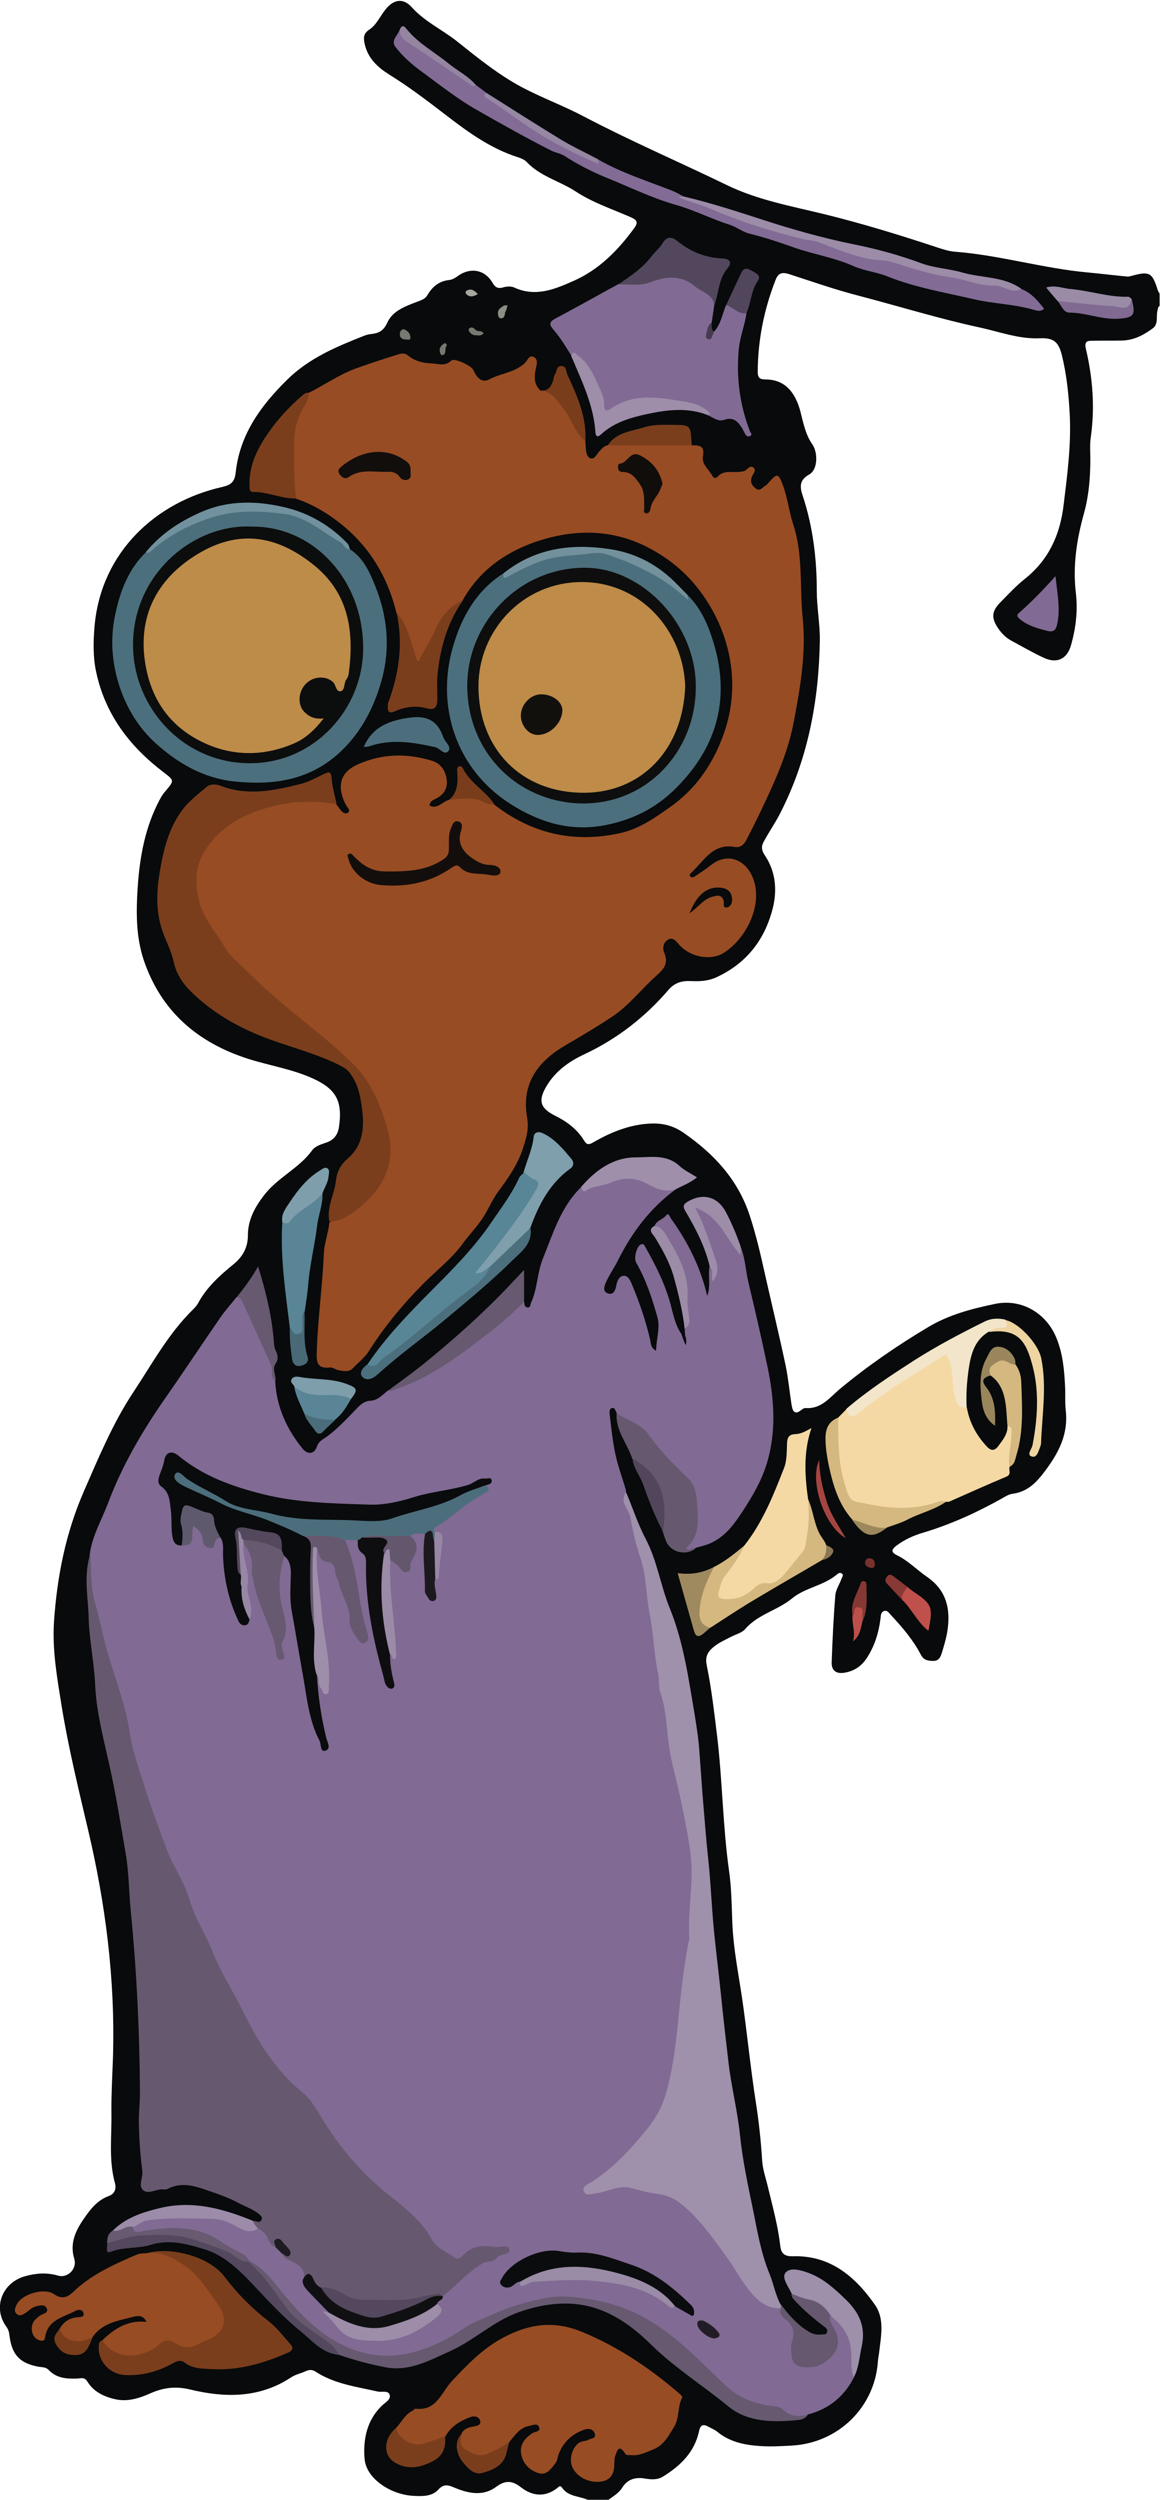 <?xml version="1.0" encoding="utf-8"?>
<!-- Generator: Adobe Illustrator 22.1.0, SVG Export Plug-In . SVG Version: 6.00 Build 0)  -->
<svg version="1.1" id="Layer_1" xmlns="http://www.w3.org/2000/svg" xmlns:xlink="http://www.w3.org/1999/xlink" x="0px" y="0px"
	 viewBox="0 0 569.5 1226.6" style="enable-background:new 0 0 569.5 1226.6;" xml:space="preserve">
<style type="text/css">
	.st0{fill:#080A0B;}
	.st1{fill:#816A94;}
	.st2{fill:#984C23;}
	.st3{fill:#66596F;}
	.st4{fill:#9F90AB;}
	.st5{fill:#7B3E1C;}
	.st6{fill:#816B94;}
	.st7{fill:#4C6F7D;}
	.st8{fill:#F4D9A5;}
	.st9{fill:#826B95;}
	.st10{fill:#665970;}
	.st11{fill:#598696;}
	.st12{fill:#598596;}
	.st13{fill:#F3E5C9;}
	.st14{fill:#D4B880;}
	.st15{fill:#52475C;}
	.st16{fill:#7F9FAC;}
	.st17{fill:#53485D;}
	.st18{fill:#9C8CA8;}
	.st19{fill:#D4B87F;}
	.st20{fill:#9E8EAA;}
	.st21{fill:#9E8FAA;}
	.st22{fill:#9F8FAB;}
	.st23{fill:#65586F;}
	.st24{fill:#4C6F7E;}
	.st25{fill:#4C6E7C;}
	.st26{fill:#9C8CA9;}
	.st27{fill:#9D8DA9;}
	.st28{fill:#73919D;}
	.st29{fill:#72919E;}
	.st30{fill:#EED4A1;}
	.st31{fill:#816A93;}
	.st32{fill:#7A3D1C;}
	.st33{fill:#9F8A5F;}
	.st34{fill:#675A71;}
	.st35{fill:#7E9EAB;}
	.st36{fill:#9A8BA6;}
	.st37{fill:#7E9EAC;}
	.st38{fill:#9A865C;}
	.st39{fill:#806A92;}
	.st40{fill:#51465B;}
	.st41{fill:#9687A3;}
	.st42{fill:#C0504B;}
	.st43{fill:#9585A1;}
	.st44{fill:#496976;}
	.st45{fill:#793D1B;}
	.st46{fill:#A54541;}
	.st47{fill:#863835;}
	.st48{fill:#883835;}
	.st49{fill:#4B6C7A;}
	.st50{fill:#BD4F4A;}
	.st51{fill:#9D875D;}
	.st52{fill:#8B8E83;}
	.st53{fill:#79312E;}
	.st54{fill:#463B4F;}
	.st55{fill:#777970;}
	.st56{fill:#897753;}
	.st57{fill:#A7A79F;}
	.st58{fill:#090B0C;}
	.st59{fill:#0B0C0E;}
	.st60{fill:#0E0E11;}
	.st61{fill:#101013;}
	.st62{fill:#5F596E;}
	.st63{fill:#9B8BA7;}
	.st64{fill:#63576D;}
	.st65{fill:#1B191E;}
	.st66{fill:#9887A4;}
	.st67{fill:#221C26;}
	.st68{fill:#9787A4;}
	.st69{fill:#1E1B22;}
	.st70{fill:#130E0C;}
	.st71{fill:#120E0C;}
	.st72{fill:#110D0B;}
	.st73{fill:#0D0E0D;}
	.st74{fill:#0C0D0D;}
	.st75{fill:#53485C;}
	.st76{fill:#BE8B49;}
	.st77{fill:#BE8C49;}
	.st78{fill:#12100D;}
</style>
<g id="_x31_PRzH7_1_">
	<g>
		<path class="st0" d="M288.5,1226.6c-4.3-1.9-9.6-1.5-12.6-6c-0.9-1.3-1.7-0.3-2.4,0.3c-6,4.6-12.1,3.9-17.7-0.4
			c-4.1-3.2-7.5-3.7-12-0.4c-6.6,5-13.8,3.4-20.8,0.5c-2.8-1.2-5.1-2-7.8,1c-3,3.3-7.4,3.3-11.7,3.1c-11.6-0.4-23.7-8.5-24.5-18.1
			c-0.8-9.4,1-18.9,8.4-26.1c1.6-1.6,4.6-3,3.9-5.4c-0.7-2.3-3.8-1.2-5.8-1.6c-10.5-2.4-21.3-3.7-30.6-9.8c-1.5-1-3.1-1-4.8-0.2
			c-2.4,1.1-5.1,1.6-7.3,3.1c-15.5,10.2-32.4,10-49.4,5.9c-7-1.7-12.9-1-19.2,1.7c-5.8,2.6-11.8,4.6-18.3,2.9
			c-5.4-1.3-10.1-3.8-13-8.5c-1.4-2.3-3.1-1.6-4.7-1.5c-5.3,0.2-10.3,0-14.3-4.2c-1.4-1.5-3.4-1.3-5.1-1.6
			c-9-1.7-12.9-5.8-14.1-14.9c-0.2-1.6-0.4-3.1-1.5-4.6c-6.9-9.3-2.3-21.7,9.1-24.9c5.3-1.5,10.7-1.9,16.2-0.3
			c4.7,1.4,9.4-3.3,8-8.1c-2.4-7.7,0.6-14,4.8-20c3.1-4.5,6.5-8.9,12-10.9c3.1-1.1,3.9-3.7,3.1-6.5c-3.1-11.3-1.5-22.8-1.7-34.3
			c-0.1-9.5,0.5-19,0.8-28.5c1-37.4-3.7-74.2-12.3-110.6c-4.7-20-9.6-40.1-12.9-60.3c-2.2-13.7-4.7-27.6-3.8-41.6
			c1.5-22.1,5.7-43.5,14.7-64.1c7.3-16.7,14.3-33.6,24.4-48.8c9.2-13.9,17.2-28.7,29.3-40.5c0.8-0.8,1.6-1.7,2.2-2.7
			c4.2-7.9,10.7-13.8,17.6-19.4c4.4-3.6,7-8.1,7-14.1c0-7.6,3.3-13.7,8-19.8c6.7-8.7,17.1-13.1,23.5-21.9c1.6-2.3,4.7-3,7.4-4
			c3.5-1.3,5.3-4,5.8-7.4c1.8-12.1-1.1-17.9-10.5-22.8c-10.6-5.4-22.4-7.1-33.6-10.6c-25.1-7.9-43.3-23.4-51.8-48.8
			c-3.8-11.5-3.7-23.6-2.9-35.6c1-15,3.7-29.7,10.9-43.1c0.8-1.5,1.7-2.9,2.8-4.1c4.4-5.2,4.3-5.1-1.3-9.4
			c-16.5-12.6-28.4-28.3-32.8-49c-1.6-7.4-1.4-14.8-0.8-22.3c3.2-36.9,30.6-61.2,62.5-68.4c4.3-1,6.3-2.3,6.8-7.1
			c2-18.6,12.2-32.7,25.2-45.5c10.8-10.7,24.3-16.3,38-21.7c1.1-0.4,2.2-0.7,3.4-0.8c3.7-0.4,6-1.6,7.8-5.5
			c2.6-5.9,8.9-8.1,14.6-10.3c2.1-0.8,4-1.3,5.2-3.4c2.4-4.1,5.8-6.8,10.6-7.3c1.9-0.2,3.3-1.3,4.9-2.4c6-3.9,12.7-2.5,16.3,3.6
			c1.4,2.4,2.6,3.2,5.4,2.4c1.7-0.5,3.9-0.6,5.4,0.1c10.7,4.9,20.4,0.6,29.6-3.5c12.2-5.5,21.4-14.9,29.3-25.7
			c2.1-2.9,1.2-4-1.7-5.3c-9.1-4-18.6-7.1-27-12.6c-7.9-5.2-17.5-7.4-24.2-14.6c-1.1-1.1-2.8-1.8-4.4-2.3
			c-13.4-4.3-24.5-12.4-35.4-20.8c-9-6.9-17.9-13.7-27.6-19.7c-5.6-3.5-10.6-8-12.1-15.2c-0.6-2.8-0.6-4.9,2.2-6.8
			c3.7-2.4,5.4-6.7,8.1-10c4-5,8.7-5.7,12.9-1c6.2,6.9,14.6,10.8,21.8,16.4c10.3,8.2,20.7,16.7,32.4,22.9
			c9.9,5.2,20.5,9.1,30.5,14.4c22.9,12,46.6,22.2,69.9,33.5c15,7.3,31.5,10.3,47.5,14.2c19.2,4.7,38,10.5,56.7,16.7
			c2.5,0.8,5.1,1.6,7.7,1.8c22.1,1.7,43.4,8.2,65.4,10.2c6.5,0.6,12.9,1.4,19.3,2c0.8,0.1,1.6-0.2,2.4-0.4c8.5-2.3,9.9-1.6,12.6,7.1
			c0.2,0.6,0.6,1.1,0.9,1.7c0,2,0,4,0,6c-0.8,0.5-0.8,1.3-1,2.1c-0.8,2.9,0.5,6.7-2.2,8.8c-4.4,3.3-9.3,5.9-15,6.1
			c-5,0.1-10,0-15,0.1c-2.4,0-3.8,0.4-3,3.9c3.4,14.4,4.5,28.9,2.4,43.6c-0.5,3.4-0.2,7-0.2,10.5c0,9-0.7,17.9-3.1,26.6
			c-3.6,12.9-5.6,25.8-4,39.3c1,8.4,0,17-2.3,25.2c-1.9,7-6.8,9.5-13.4,6.5c-5.6-2.6-10.9-5.7-16.3-8.6c-2.5-1.4-4.5-3.5-6.1-5.8
			c-3.5-5.1-3.3-8.4,0.9-12.7c3.9-4,7.8-8.2,12.2-11.7c11.8-9.4,17.3-21.8,19-36.4c1.8-14.6,3.7-29.1,3-43.8
			c-0.5-9.9-1.5-19.9-3.9-29.6c-1.7-6.7-4.2-8.5-11-8.2c-10,0.4-19.3-3.1-28.8-5.2c-20.1-4.3-39.7-10.4-59.6-15.6
			c-11.7-3-23.1-7-34.5-10.7c-3.2-1-5.3-0.7-6.6,2.8c-5.7,14.5-8.7,29.5-8.8,45.1c0,3.2,1.2,3.8,4.1,3.8c9.5,0.1,14.4,6.6,16.8,15.5
			c1.4,5.4,2.5,11.5,5.9,16.3c2.8,4,2.8,12.4-1.5,14.8c-4.9,2.8-4.7,6-3.2,10.5c5,15.1,6.9,30.8,6.9,46.6c0,8.2,1.6,16.2,1.5,24.4
			c-0.5,29.8-5.9,58.4-19.6,85c-2.4,4.7-5.5,9.1-8,13.8c-1.2,2.2-1.1,4.1,0.6,6.6c5.7,8.5,6.2,18.2,3.4,27.8
			c-4.2,14.7-13.1,25.5-27.1,32c-4.1,1.9-8.3,2.1-12.6,1.9c-4.3-0.2-7.9,0.7-11,4.3c-11.6,13.5-25.4,24.2-41.7,31.8
			c-7,3.3-13.5,7.9-17.8,14.8c-4.7,7.6-3.8,11.4,4.1,15.3c5.6,2.8,10.5,6.5,13.8,11.8c1.4,2.3,2.2,2.6,4.9,1
			c8.7-5,17.9-8.7,28.1-9.1c5.8-0.2,10.8,1,15.8,4.4c15.1,10.4,26.9,23.1,32.7,40.8c3.2,9.8,5.5,19.8,7.7,29.8
			c3.3,14.6,6.8,29.1,9.9,43.7c1.3,6.3,1.9,12.8,2.9,19.2c0.5,3.1,1.4,5.5,5,2.5c0.5-0.4,1.2-0.8,1.8-0.8c7.9,0.6,11.9-5.2,17.1-9.5
			c13.5-11.2,27.9-21.1,43-30.1c10.3-6.2,21.5-9.1,33-11.5c12.9-2.7,25.1,4.4,30.1,16.6c3.2,7.7,3.9,15.8,4.3,23.9
			c0.2,3.8-0.1,7.7,0.3,11.5c1.4,11.6-3.2,20.7-10,29.8c-4.4,5.9-8.7,10.4-16.2,11.4c-1.7,0.2-3.4,1.3-5,2.2
			c-12.3,6.9-25,12.7-38.6,16.8c-4.8,1.4-9.3,3.4-13.4,6.5c-2.3,1.8-2.7,3.1,0.3,4.6c5.6,2.7,9.9,7.3,14.9,10.7
			c10,6.9,11.7,16.7,9.7,27.8c-0.6,3.1-1.5,6.1-2.4,9.1c-0.7,2.2-1.4,4.4-4.6,4.3c-2.7-0.1-4.5-0.5-5.9-3.2
			c-3.7-7.1-8.9-13.2-14.4-19.1c-1-1-1.9-2.8-3.6-2.2c-1.8,0.7-1.5,2.6-1.8,4.3c-0.9,6.8-3,13.3-6.8,19c-2.6,3.9-6.3,6.3-11,7
			c-4,0.6-6.2-1.2-6.1-5.1c0.4-11,0.9-22,1.8-32.9c0.2-2.8,2.1-5.5,3.1-8.3c0.2-0.7,1-1.5,0.3-2.2c-0.6-0.7-1.6-0.6-2.3,0
			c-6.5,5.7-15.9,6.7-22.2,11.9c-7.2,6-16.8,7.8-23.1,15.1c-1.6,1.9-4.6,2.6-6.9,3.8c-3.1,1.6-6.3,3-9,5.3c-2.7,2.4-3.9,4.6-3,8.9
			c2.3,11.2,3.6,22.6,5,34c2.7,22.1,2.8,44.4,5.9,66.5c1.2,8.2,1.3,16.6,1.6,24.9c0.5,14.4,3.6,28.3,5.5,42.5
			c2.1,15.5,3.7,31.1,6.1,46.5c1.5,9.6,2.5,19.1,3.1,28.7c0.3,4.4,1.9,8.7,2.9,13.1c2.3,9.5,4.9,19,6,28.7c0.4,3.5,2.1,5,6,4.9
			c18.5-0.6,30.8,10,40.5,23.9c4.8,6.9,2.9,15.4,2,23.4c-0.2,1.5-0.5,2.9-0.6,4.4c-1.6,22.5-19.5,39.9-42.2,41.2
			c-5.3,0.3-10.6,0.6-16,0.2c-7.6-0.5-14.8-2.1-20.8-7.1c-1.3-1-2.9-1.6-4.3-2.4c-2.5-1.4-3.9-0.8-4.5,2.2
			c-2.2,10.3-9.1,17-17.7,22.3c-2.7,1.7-5.7,1.5-8.7,1c-4.6-0.8-8.6,0.1-11.3,4.4c-1.8,2.9-4.7,4.4-7.3,6.4
			C295.1,1226.6,291.8,1226.6,288.5,1226.6z"/>
		<path class="st1" d="M257.3,638.7c0.3,1-0.1,2.5,1.5,2.8c1.8,0.3,1.4-1.3,1.9-2.2c3.2-7,3-14.9,5.9-21.9c5-12.4,8.8-25.3,18.8-35
			c4.9-0.1,9.3-1.9,13.9-3.4c6.7-2.2,13.1-2.9,19.6,0.8c3.9,2.2,8.6,2.1,12.7,3.9c-12.5,9.2-21.4,21.1-28.3,34.9
			c-1.8,3.6-4.2,7-5.9,10.8c-0.8,1.9-1.5,4.3,0.9,5.2c2.6,1,3.7-1,4.2-3.5c0.4-2.3,1.3-5.1,3.9-5.1c2.1,0,3.2,2.6,4,4.6
			c3.7,8.9,6.8,17.9,8.9,27.3c0.3,1.6,0.2,3.4,2.8,4.9c0.1-5.8,2.1-11.2,0.7-16.3c-2.6-9.3-5.6-18.5-10.5-27
			c-1.2-2.1,0.2-7.8,2.2-8.8c1.6-0.8,1.9,0.5,2.5,1.5c5.2,9.2,9.9,18.6,12.5,28.9c1.2,4.6,2.2,9.4,5,13.4c0.7,1.8,1.1,3.6,2.2,5.5
			c0.4-1.7,0.3-3.1-0.3-4.5c-0.1-1.3-0.2-2.5-0.3-3.8c0.6-1.6,1.2-3.2,1.2-4.8c-0.6-16.4-3.1-32.2-15.4-44.6
			c-0.2-0.2-0.3-0.6-0.5-0.9c1-2.6,4.1-3,5.7-5.1c1.2-1.5,1.8,1,2.5,1.9c8.2,11.4,14.4,23.8,17.6,37.7c1.8-4.7,0.4-9.7,1.1-14.4
			c2.2,1.7,2.2,1.7,1.5,5.4c-0.2,0.6,1,0.2,0.4,0.2c-0.2,0-0.3-0.2-0.2-0.4c1.4-3.1,0.7-6.1-0.4-9.2c-2.5-7.2-4.3-14.7-8.1-21.4
			c-0.6-1.1-1.3-2.5-0.1-3.7c1.2-1.1,2.5-0.2,3.7,0.3c3,1.2,5.5,3,7.4,5.7c3.6,5.1,7.9,9.8,10.3,15.6c0-0.6-0.6-1.9,0.6-2.7
			c2.5,5.7,2.6,11.9,4,17.8c3.3,13.8,6.5,27.6,9.4,41.5c3.3,15.9,4.5,31.9-0.4,47.7c-2.5,8.1-6.7,15.4-11.3,22.5
			c-4.2,6.4-8.4,12.6-15.6,16.1c-2.6,1.3-5.3,1.8-7.9,2.6c-0.8,0.3-1.5,0.8-2.3,1c-0.9,0.3-2,0.7-2.7-0.2c-0.7-1-0.1-2,0.5-2.7
			c4.7-5.4,4.4-12,4-18.4c-0.4-6-2-11.8-7-15.9c-7.2-5.8-12-13.7-18.2-20.3c-2.5-2.7-5.2-5-9-5.9c-2-0.5-3.5-1.8-4.2-3.9
			c-0.6-0.9-0.7-2.6-2.2-2.3c-1.4,0.3-1.3,1.9-1.2,2.9c0.8,6.9,1.5,13.7,3,20.5c1.3,5.8,3.4,11.3,5,16.9c-0.4,5.9,3.1,10.8,4.6,16.2
			c2.8,10.2,5.1,20.5,6.7,31c2,13.1,2.9,26.4,5.2,39.4c2.8,15.5,5.1,31.1,7.3,46.8c0.7,4.8,2.5,9.3,3.7,14c2.2,8.2,2.9,16.7,4.8,25
			c2,8.7,1.6,17.5,0.4,26.3c-0.2,1.1-0.7,2.3-0.5,3.4c1.7,11.6-0.1,23.1-2,34.3c-2.9,17.2-3,34.8-6.9,51.9c-3,12.8-9,23.9-18.3,33.3
			c-6.7,6.7-13.1,13.8-21.3,18.7c-0.8,0.5-1.7,1.1-1.6,2.6c3.5,0.7,6.8-0.3,10-1.5c2.2-0.8,4.4-1.1,6.8-1
			c19.4,0.8,34.1,9.3,44.9,25.6c4.5,6.8,9.3,13.3,13.8,20.2c4.5,6.8,10,12.5,18.4,14.4c1.4,0.9,0.8,2.9,2.1,3.9
			c5.3,4.1,5.8,9.4,4.7,15.7c-1.1,6.9,2.1,9.7,9,8.6c7.2-1.2,14.6-8.6,9.2-17.3c-1.3-2.2-2.9-4.7-0.8-7.4c6.4,2.8,9.7,8,11.2,14.5
			c1.2,5.5,1.3,11,0.6,16.6c-4.8,9.5-12.3,15.6-22.5,18.3c-4.2,2.5-8.2,2.2-12.1-0.8c-1.8-1.3-3.8-1.9-6-2.3
			c-10.3-1.7-19.1-5.8-26.4-13.8c-9-9.8-19.3-18.3-30.1-26c-5.4-3.8-11.6-6.5-18-8.3c-5.1-1.5-10.2-2.9-15.3-4.1
			c-17.9-4.2-33.7,1.9-49.5,8.7c-9.3,4-17.7,9.9-26.9,14c-8.8,3.9-17.7,5.2-27.2,4.3c-18-1.7-30.8-12.2-42.3-24.8
			c-6.8-7.5-12.7-15.9-21.1-21.8c-15.6-12.7-32.9-18.5-53.1-14c-3,0.7-4.6-0.4-3.7-3.7c3.1-4.5,8.1-4.4,12.6-4.8
			c9.4-0.8,18.9-0.6,28.4-0.1c3,0.2,5.9,1,8.5,2.6c3.4,1.9,7.1,2.9,10.9,2.9c3.2,0,4.9,2.2,6.4,4.5c1.1,1.6,1.9,3.4,3.7,4.4
			c1.3,1,2.5,2.2,3.6,3.6c1.2,2,3.3,2.6,5.2,3.6c3.8,2,6.4,4.7,5.4,9.5c0.4,4.1,3.5,6.2,6,8.8c2.1,2.2,5,3.8,5.9,7.1
			c4.2,6.9,8.9,12.6,18,13.1c12.1,0.7,22.7-2.4,32.1-10c2.2-1.8,3.9-3.7,2.3-6.8c-0.2-2.3,2-3.2,2.8-4.9
			c8.4-9.3,18.1-16.9,30.1-21.2c-7.2-1.4-14.1-2.2-19.9,3.3c-1.8,1.7-4,1.5-6,0.2c-4.5-2.6-8.9-5.4-11.6-10
			c-4.9-8.2-12.4-13.9-19.6-19.7c-13.9-11.2-25.3-24.5-34.3-39.8c-2.5-4.3-5.4-8.3-9.1-11.8c-9.3-8.9-17.3-18.5-23.4-30.2
			c-6.7-12.9-13.7-25.8-20.4-38.7c-6.6-12.7-10.8-26.5-17.2-39.2c-7.9-15.7-12.8-32.4-18.4-48.8c-4.1-11.9-4.9-24.4-8.9-36.2
			c-2.9-8.5-5.6-17-7.9-25.7c-3.9-14.9-8.7-29.7-6.2-45.4c1.2-8.8,5.7-16.4,8.8-24.5c7-18.7,17-35.8,28.4-52.1
			c9.1-13,17.8-26.2,26.8-39.2c2.4-3.5,5.3-6.7,8-10.1c2.5-1.1,3.2,0.9,4.1,2.5c4.8,9.3,9.1,18.8,13,28.5c1.3,3.2-0.1,7,1.9,10.2
			c0.7,12.6,5.6,23.5,13.5,33.2c2.5,3,5.7,2.6,7-1.1c0.9-2.8,3.2-3.6,5.3-5.2c4.8-3.6,9.1-8.1,13.3-12.5c2.2-2.3,4.2-4.6,7.7-4.8
			c3.6-0.2,5.8-2.8,8.4-4.9c7.9-3.8,16-7.1,23.9-11c2.1-1,4.2-2.1,5.8-3.8c5.8-6,13-10.3,19.8-14.9c4.9-3.3,8.9-7.4,13-11.5
			C254.1,640,255,638.2,257.3,638.7z"/>
		<path class="st2" d="M287.4,216.6c0,0.7,0.1,1.3,0.1,2c0.2,2.3,0.2,5.3,2.2,6.2c2.3,1,3.2-2.1,4.7-3.5c1.2-1.1,2.1-2.6,4-2.8
			c13.7-2.5,27.5-2.5,41.2,0c3.6,0,6.5,0,5.5,5.5c-0.7,3.9,3.2,6.6,4.9,9.9c0.4,0.8,1.7,0.7,2.2,0.1c2.9-3.3,6.7-2.2,10.3-2.4
			c1-0.1,2-0.2,2.9-0.5c1.6-0.6,2.8-3.2,4.6-1.6c1.5,1.3-0.4,3.1-0.9,4.5c-0.9,2.6,0,4.1,1.8,5.6c2.2,1.8,3.3-0.4,4.7-1.2
			c0.6-0.3,1.1-0.8,1.5-1.3c4.5-5.1,5-5.2,7.4,1.4c2.2,6,2.9,12.6,4.9,18.7c5,15.1,3.1,30.9,4.7,46.3c1.7,17-1.2,33.9-4.4,50.7
			c-2.8,14.9-8.9,28.4-15.3,41.9c-2.6,5.5-5.3,10.9-8.1,16.3c-1.3,2.3-2.9,3.6-5.6,3.2c-10.9-2-15.2,7.1-21.5,12.8
			c-0.5,0.5-0.9,1.1-0.3,1.7c0.7,0.7,1.6,0.4,2.3-0.1c2.6-1.8,5.3-3.5,7.7-5.4c7.8-6.4,17-3.2,20.7,6.1c5.2,12.8-2.9,29.6-14.2,36.8
			c-6.4,4.1-16.6,2.2-22-4c-1.5-1.7-2.9-3.7-5.3-2.5c-2.4,1.3-3,4.1-2,6.5c2.2,5.2-0.1,7.9-3.9,11.3c-7.4,6.6-13.4,14.6-21.7,20.1
			c-7.4,4.9-15,9.4-22.7,13.9c-13.5,7.8-22,18.7-19,35.7c1,5.7-0.6,10.5-2.2,15.4c-2.5,7.6-7.1,14.2-11.8,20.5
			c-2.5,3.4-4.2,7.1-6.2,10.6c-3.2,5.9-8,10.4-11.8,15.7c-5.3,7.2-12.8,12.9-19.2,19.4c-10,10.1-19,21-26.6,33
			c-2,3.1-5.2,5.6-7.8,8.3c-2.1,2.1-4.7,1.3-7.1,0.9c-1.5-0.3-2.9-1.5-4.2-1.3c-6.1,0.7-6.6-2.6-6.4-7.4c0.5-16.3,2.8-32.4,3.5-48.6
			c0.2-5,2.2-10,2.7-15.1c3.2-2.4,7.3-2.9,10.6-5.3c7.6-5.5,13.7-12.2,16.8-21.2c2.3-6.7,1.4-13.5-0.5-20.2
			c-5.1-17.8-15.3-31.9-30.3-42.8c-11.3-8.2-22.1-17.2-31.6-27.5c-2.5-2.7-5.7-4.6-8.4-7.1c-6.3-5.6-10.8-12.7-15.4-19.5
			c-7.1-10.5-10.4-22-5.7-34.5c3.3-8.6,9.8-14.7,17.5-19.2c13.4-7.8,27.9-11.3,43.5-9.4c2.4,0.3,5.1-0.7,7,1.6
			c0.7,0.9,1.4,1.8,2.1,2.8c1,1.3,2.6,2.1,3.7,1c1.1-1-0.3-2.2-1-3.3c-3.9-7.3-4.7-15.5,5.4-20.1c12.1-5.5,24.3-5.7,36.7-1.9
			c4.3,1.3,6.6,4.8,7.2,9.2c0.6,4.3-1.3,7.3-5.1,9.3c-1.4,0.7-3.2,1.3-3.3,3.5c3.9,1.9,6.2-1.9,9.3-2.7c7.8-4.3,15.1-1.7,22.2,2
			c18.3,14.3,38.8,19.2,61.6,14.3c9.6-2,17.2-7.4,25-12.9c12.1-8.5,20.2-20,25.4-33.4c5.7-14.6,6.7-29.8,2.6-45.3
			c-2.3-8.6-5.9-16.4-10.8-23.7c-7.2-10.8-16.5-19-28.1-25c-17.3-8.9-35.4-9-53.1-3.4c-15.8,5-29.4,14.2-37.8,29.3
			c-5.7,4.6-10.8,9.7-13.3,16.9c-1.3,3.9-4.5,6.9-6,10.8c-0.5,1.3-1.5,2.4-2.9,2.4c-1.6,0-2-1.6-2.3-2.8c-2.2-7.3-5-14.3-8.1-21.2
			c-4.4-18-13.6-33-28.2-44.3c-6.3-4.9-13.3-9-21.1-11.6c-1.4-1.8-1.9-3.9-2-6.1c-0.6-9.1-0.8-18.2,0.2-27.3
			c0.8-6.9,4.4-12.8,8-18.5c7.8-3.9,15-9,23.2-12c7-2.5,14-4.8,21.1-7c1.2-0.4,3-0.5,3.9,0.2c3.5,2.9,7.1,4.1,12,4.3
			c3.6,0.1,6.6,1.7,9.9-1.4c1.4-1.4,9.9,2.5,10.8,4.7c1.6,3.6,4.1,6.6,7.9,4.5c4.9-2.6,10.5-3.1,15.1-6.2c1-0.6,1.8-1.2,2.6-2.1
			c1.1-1.2,1.8-3.8,4.1-2.6c2,1,1.5,3.4,1.1,5c-0.9,4.2-1.4,8.2,2.2,11.5c8.3-0.5,10.8,6.5,14.3,11.6
			C282.6,207.4,285.4,211.8,287.4,216.6z"/>
		<path class="st3" d="M44.4,762.4c0.4,8.1,0,16.4,2.3,24.2c2.2,7.4,3.5,15,5.6,22.4c3.9,14,9.5,27.6,11.6,42.2
			c1.3,9,4.7,17.6,7.4,26.4c3.1,10.1,6.9,19.8,10.5,29.7c2.3,6.5,6.3,12.3,9,18.7c0.9,2.3,1.8,4.6,2.5,6.9c2.5,8.6,7.7,16,10.9,24.3
			c4,10.4,10.2,19.7,15.1,29.7c7.3,14.8,15.9,29,29.1,39.7c3.8,3.1,6.3,7.2,8.7,11.2c9,15.2,20.1,28.4,34,39.4
			c7.8,6.2,15.9,12.4,20.9,21.6c2.4,4.4,7.3,6.2,11.2,8.9c1.7,1.2,2.8,0.2,3.9-0.9c4.3-4.6,9.6-5.4,15.4-4.3c2.7,0.5,7-1.5,7.6,1.2
			c0.7,3.1-4.6,1.9-6.2,4.2c-1.7,2.4-4.6,1.4-6.8,2.6c-7.4,4.3-12.9,10.8-19.4,16c-0.3,0.1-0.5,0.1-0.8,0.2
			c-11.3,2.6-22.7,3.6-34.3,3.3c-5.2-0.2-10.2-0.4-14.8-3.2c-2.7-1.6-5.7-2.6-8.9-3c-2.1-0.4-3.8-1.5-4.7-3.3
			c-1.2-2.4-3-2.7-5.2-1.8c1.2-5-1.8-7.3-5.7-9.1c-1.9-0.9-4.1-1.3-4.6-3.9c0.4-0.8,2.4-0.1,1.9-1.6s-1.6-3-3.2-3.4
			c-1.3-0.4-1,1.4-1.8,1.9c-2.7-0.4-3.4-2.6-4.3-4.7c-0.9-1.9-2.6-3.3-4.4-4.4c-1.6-0.8-3.3-1.5-2.2-3.8c1.2,0.2,2.7,1.2,3.6-0.3
			c0.9-1.6-0.6-2.5-1.5-3.3c-3-2.3-6.7-3.5-10-5.3c-5.2-2.8-10.9-4.6-16.6-6.6c-5.9-2-11.8-3.3-17.8-0.2c-0.7,0.4-1.6,0.4-2.4,0.3
			c-3.3-0.3-7.1,2.6-9.7,0.4s0-6.1-0.4-9.4c-1-7.4-1.5-14.9-1.7-22.3c-0.2-5.8,0.6-11.6,0.5-17.4c-0.2-29.4-1.6-58.7-4.5-87.9
			c-0.9-9.4-0.9-18.9-2.5-28.3c-2.5-14.5-4.8-29-8-43.4c-2.9-13-6.4-26-7-39.5c-0.5-11.4-3.1-22.7-3.2-34.2
			C43,782.4,41.1,772.3,44.4,762.4z"/>
		<path class="st4" d="M383.5,1132.6c-6.1,0.5-10.5-2.9-14.2-7c-4.9-5.5-8.3-12.3-12.6-18.2c-6.6-9.1-13.1-18.4-21.8-25.6
			c-3.3-2.7-7.4-4.8-12.1-5.3c-4.4-0.5-8.7-1.8-13-2.9c-6.3-1.6-11.8,2.1-17.8,2.7c-1.9,0.2-4.2,1.5-5.3-1c-1-2.3,1.4-3.3,2.8-4.1
			c11.2-6.8,19.9-16.4,28.1-26.4c3.9-4.8,7.1-10.2,9-16.4c4.4-14.8,5.7-30,7.2-45.3c1-9.8,2.3-19.7,4.1-29.4c0.2-1,0.5-2,0.5-2.9
			c-0.8-13.2,2.1-26.4,0.8-39.5c-1-9.4-3.1-18.8-5-28.1c-1.5-7.7-3.8-15.3-5.2-23c-1.8-9.9-1.5-20.1-4.8-29.7
			c-1.1-3.1-0.4-6.3-1.1-9.4c-2.1-9.5-2.2-19.4-4.1-28.8c-1.9-9.4-1.5-19.1-4.8-28.5c-2.1-6.1-3.6-12.9-4.8-19.5
			c-0.6-3.5-4.3-6.1-3-10.1c0.2-0.8,0.5-1.5,0.8-2.3c3.4,7.7,5.9,15.9,9.8,23.2c5.7,10.9,7.3,22.9,11.8,34
			c6.8,16.7,9.2,34.3,12.2,52c1,6.2,2,12.4,2.4,18.7c0.5,6.9,1,13.9,1.5,20.8c0.9,10.2,1.6,20.4,2.7,30.6c1.4,12.6,1.8,25.4,3.1,38
			c1,9.7,2.2,19.4,3.2,29c1.1,11.4,2.5,22.8,3.8,34.2c1.4,11.8,4.4,23.5,5.6,35.3c1.3,12.6,4,24.9,6.5,37.1
			c2.1,10.5,3.9,21.1,8.1,31.2c2,4.9,2.8,10.2,5.4,14.9C384.1,1131.3,384.1,1131.9,383.5,1132.6z"/>
		<path class="st2" d="M194.4,1191.4c2.7-2.8,4.3-6.6,8-8.4c0.6-0.3,1.1-1.1,1.6-1.1c10.4,1.3,12.8-8.2,17.9-13.6
			c7.6-8.1,15.2-16,25.2-21.3c12.6-6.7,24.8-8.5,38.6-2.8c18,7.4,33.6,18,48.2,30.6c0.5,0.4,1.2,1.3,1.1,1.5
			c-2.5,4.6-1.3,10.1-4.1,14.6c-2.7,4.3-4.8,8.8-10.2,11c-3.6,1.4-6.9,3.2-10.8,2.8c-1.1-0.1-2.4,0.3-3.1-0.9c-3-4.8-3.9-1-4.8,1.4
			c-0.4,1.2-0.3,2.6-0.4,4c0,4.3-1.6,7.6-6.1,8.4c-6.1,1.1-12.4-2.2-14.5-7c-1.7-3.8-0.2-9.2,2.9-11.7c1.6-1.3,3.5-0.9,5.1-1.8
			c1.3-0.7,3.8-0.5,3-3c-0.6-1.9-2.6-2.7-4.6-2.1c-6.1,2-10.6,5.9-13,11.9c-0.6,1.5-0.7,3.4-1.6,4.6c-2.2,2.8-4.4,6.5-8.8,4.9
			c-4.5-1.6-7.5-4.9-8.2-9.7c-0.6-4.6,2.2-7.5,5.6-9.8c1.4-0.9,4.3-0.6,3.2-3.1c-0.9-2-3.2-0.7-5-0.4c-4.3,0.8-6.6,4.3-9.1,7.3
			c-2.6,4.3-6.9,6.1-11.2,7.7c-4.6,1.7-9.8-0.2-13-3.9c-2.1-2.5-0.5-4.6,0.1-6.9c1.1-2.9,3.6-3.5,6.3-4c1.6-0.3,3.7-0.8,3-2.9
			c-0.7-2-2.9-2.4-4.7-1.7c-5.2,1.9-9.8,4.7-12.5,9.8c-6,5.3-14,6.5-20.5,2.9C195.3,1197,192.7,1195.2,194.4,1191.4z"/>
		<path class="st5" d="M165.3,394.6c-10.9-1.9-22-1.5-32.4,1.3c-13.5,3.6-26,10.2-33.2,23.1c-3.9,7-3.9,14.5-2.1,22.5
			c2.1,9.2,8.3,15.7,12.8,23.3c3.2,5.3,8.3,9,12.5,13.3c15.9,16,34.8,28.5,50.8,44.3c6.4,6.4,10.7,14.5,13.8,23.1
			c1.1,3.1,2.2,6.2,3,9.4c4.3,17.8-3.6,30.3-17.5,40.3c-3.5,2.5-7.1,4.2-11.3,4.2c-1.4-7,2.4-13.2,3.2-19.8
			c0.5-4.6,2.1-7.9,5.9-11.2c6.5-5.6,8.1-13.3,7.2-22.1c-0.8-7.2-1.8-14-6.3-19.9c-1.2-1.5-2.5-2.4-4.2-3.3
			c-11-5.7-22.9-8.7-34.5-12.9c-14.7-5.3-28.2-12.7-39.3-23.7c-4-3.9-7.2-8.7-8.5-14.8c-1.1-5.3-3.9-10.1-5.6-15.3
			c-3.1-9.3-2.8-18.8-1.2-28.4c1.8-10.7,4.2-21,10.7-30c3.5-4.9,8.1-8.3,12.5-12c1.8-1.5,4.7-1.2,6.8-0.4
			c13.2,5.1,26.2,2.3,39.1-0.9c4.1-1,7.9-3.2,11.7-5c2.4-1.1,3.3-1.1,3.6,2.1C163.1,386.3,164.4,390.4,165.3,394.6z"/>
		<path class="st6" d="M350.6,162.7c3.4-3.7,4-8.7,5.9-13.1c4.2-0.9,6.6,2.8,10,3.9c-0.8,6-3.2,11.7-3.8,17.9
			c-1.3,13.9,0.5,27.3,5.5,40.3c0.3,0.7,1.3,1.3,0.3,2.1c-1,0.7-2,0.3-2.5-0.6c-0.8-1.3-1.3-2.7-2.2-3.9c-2-3-4.3-4.7-8.3-3.3
			c-3,1.1-5.5-1.3-8.2-2.3c-3.3-4.4-8.7-4.1-13.2-5.5c-6.5-2-13.5-1.6-20.3-1.3c-4.1,0.2-7.7,1.7-11.2,3.7c-5.3,3-6.3,2.4-7.5-3.5
			c-1.3-6.4-4.5-12.1-8.1-17.5c-1.5-2.3-3.6-4.4-6.5-5.1c-2.8-4.5-5.5-9-9-13c-1.8-2.1-1.9-3.5,0.8-5c10.5-5.6,20.9-11.4,31.3-17.1
			c0.6-0.2-0.2-0.2,0.4-0.2c9.6-0.6,18.6-4.8,28.3-4.1c7.6,0.5,12.6,6.1,18,10.6c1,0.9,0.8,2.4,0.4,3.8c-0.4,2.9-0.9,5.9-1.3,8.8
			c-0.6,1-0.9,2.1-0.9,3.2c0,0.7-0.8,1.7,0.1,2.1C349,164,349.8,162.9,350.6,162.7z"/>
		<path class="st7" d="M337.4,291.8c5.9,5.8,9.5,13,12,20.7c9.5,28.1,3.7,52.9-17.3,74c-9.6,9.7-21,15.6-34.5,18.3
			c-17.4,3.5-32.6-1.2-47-10.3c-26.6-17-36.3-47.3-28.6-75.8c4-14.7,11.3-28.6,25.2-37.4c3,1.1,5.2-1,7.3-2.2c12-7,25.2-8,38.5-8.6
			c8.2-0.4,15.2,4.2,22.5,7.4c6.8,2.9,12.9,6.9,18.4,11.9C334.9,290.5,335.5,292.3,337.4,291.8z"/>
		<path class="st8" d="M411.5,695.6c1.3-1.4,2.7-2.7,4-4.1c2.4,2.1,4.6,1.8,7-0.2c12-9.7,25.1-17.8,38.4-25.6
			c4.1-2.4,4.7-2.1,6.5,2.3c1.8,4.4,1.5,9.2,2.1,13.7c0.5,3.9,1.9,6.9,5.2,9.1c1.3,7.3,4.7,13.5,9.7,18.9c2.1,2.3,3.9,2.4,5.9-0.4
			c2.1-2.9,4.5-5.7,4.3-9.6c3.3-0.9,3.2,1.9,3.2,3.6c0,5.6-0.1,11.2-2.2,16.6c-0.4,1.6,1.1,3.6-1.6,4.7c-9.3,3.9-18.6,8.1-27.9,12.2
			c-0.4,0.2-1,0.1-1.5,0.1c-10.9,4.3-22.2,5.2-33.8,3.6c-14.3-2-16.4-3.5-19.3-17.6c-1.5-7.3-2-14.8-1.6-22.3
			C410.1,698.6,410.6,697,411.5,695.6z"/>
		<path class="st7" d="M171.8,269.5c6.6,4.3,9.7,11.2,12.4,18c6,14.8,7.5,30.2,3.3,45.8c-3.8,13.8-10.2,26.2-20.8,36
			c-14.9,13.7-32.9,16.2-52.1,14.1c-15.1-1.7-27.6-9.1-38.4-18.9c-8.1-7.4-13.8-16.7-17.4-27.3c-4-12-4.8-24.2-2.1-36.3
			c2.4-11.1,6.5-21.8,15-30c5.6-4,10.5-9,16.8-12.1c13.2-6.5,26.7-9.5,41.7-8.9c13.1,0.6,23.4,6.4,33.9,12.7
			C167.1,264.3,169.2,267.2,171.8,269.5z"/>
		<path class="st2" d="M29.4,1142.5c2-3.4,4.9-5.2,8.9-5.5c1-0.1,3.2,0.1,2.7-2c-0.5-1.8-2.4-1.9-3.8-1.2c-6,3.3-13.9,4.3-15.1,13.3
			c-0.3,2.1-2.3,1.5-3.6,0.9c-3.5-1.8-3.9-7.5-0.9-10.1c0.6-0.5,1.2-1.1,1.9-1.6c1.4-1.1,4.8-1.2,3.3-3.9c-1.1-2-4-1.1-6-0.4
			c-1.5,0.5-2.7,1.9-4.1,2.8s-2.9,2-4.5,0.6s-0.7-3.1,0-4.6c2.5-5.2,13.7-8.5,18.5-5c3.6,2.6,6.6,1.3,8.9-0.9
			c9-8.7,20.1-13.7,31.3-18.5c1.8-0.8,3.6-0.7,5.4-0.8c10.6-2.6,17.9,3.4,24.6,9.9c4,3.9,7.1,8.8,10.4,13.4
			c6.6,9.3,3.8,17.4-6.8,21.6c-5.5,2.2-10.6,3.4-16.2,0.2c-2.3-1.3-4.5,0.2-6.4,1.6c-6.6,4.9-14,5.9-21.8,3.5
			c-3.5-1.1-6.4-2.9-6-7.3c6-5.9,12.7-10.2,21.8-9.2c-1.5-3.4-4.2-3.1-6.8-2.4c-7.3,1.9-15,3-19.7,9.9c-4.2,4.3-11,4.6-14.7,0.6
			C29.6,1145.9,28.4,1144.5,29.4,1142.5z"/>
		<path class="st9" d="M233.5,41.6c1.7,1.3,3.4,2.5,5.1,3.8c0.5,2.1,2.3,2.8,3.8,3.8c13.1,8.8,25.6,18.6,40.3,24.7
			c3.6,1.5,6.2,5.6,10.9,4.3c11.6,6.7,24.3,10.6,36.7,15.5c1.8,0.7,3.5,1.8,5.3,2.7c8.3,4.3,17.3,6.5,26,9.7
			c13.5,4.9,27.3,9.3,41.5,12c4.1,0.8,7.8,2.8,11.7,4.3c9.1,3.6,18.9,3.4,28.2,6.2c7.2,2.1,14.4,3.8,21.6,5.8
			c5.4,1.5,11,1.4,16.5,3.1c6.5,2,13.5,2.9,20.3,4.3c4.9,1.9,8,5.6,11.2,9.7c-1.7,1.5-3.3,1-4.8,0.6c-9.7-2.9-20-3-29.8-5.3
			c-14.2-3.3-28.7-5.7-42.4-11.2c-5.3-2.1-11.3-2.7-16.5-5c-9.6-4.3-19.9-5.8-29.7-9.3c-7-2.5-14-4.8-21.2-6.6
			c-3.8-0.9-6.6-3.4-10.2-4.5c-8.9-2.8-17.3-7.2-26.3-9.7c-11.9-3.4-23-8.9-34.4-13.5c-6.8-2.8-13.7-6.3-20-10.4
			c-2.2-1.4-4.5-1.6-6.7-2.7c-12.4-6.3-24.5-13.1-36.6-20c-9.8-5.6-18.4-12.5-27.3-19c-4.5-3.3-9-7.2-12.5-11.8
			c-2.6-3.3,1.2-5.7,2-8.5c2.1,4.5,6.3,6.6,10.2,8.9C215.8,28.9,223.8,36.5,233.5,41.6z"/>
		<path class="st5" d="M50.3,1148.4c3.4,6,11.7,9,19.2,6.6c3.1-1,6.2-2.2,8.6-4.6c2.5-2.5,5.3-2.5,8.1-0.6c3.7,2.5,7.4,2.4,11.3,0.3
			c0.9-0.5,1.8-1,2.7-1.3c9.8-3.2,12.6-10.3,6.5-18.5c-5-6.6-9-14-16.5-18.9c-5.7-3.7-11-6.6-17.8-5.9c11-3,29.9,1.3,37.8,11.6
			c6.1,8.1,13.4,15.5,21.6,21.8c4.1,3.2,7.4,7.5,10.9,11.5c1.7,1.9,0.6,3.2-1.5,4.1c-11.6,5-23.5,8.6-36.2,8
			c-5-0.3-10.2,0.1-14.6-3.4c-1.4-1.1-3.4-0.7-5.2,0.3c-7.3,4.2-15.2,6.4-23.6,6c-7.7-0.3-13.6-6.8-13.1-14
			C48.5,1150,48.6,1148.8,50.3,1148.4z"/>
		<path class="st10" d="M122.6,1109.5c6.9,3.5,11.3,9.6,15.9,15.3c6.7,8.2,13.8,15.8,22.5,21.7c12.3,8.2,26.1,11.6,40.6,8
			c9.5-2.3,18.4-6.6,26.5-12.3c4-2.8,8.9-4.4,13.4-6.4c8.2-3.8,16.8-6.3,25.7-8.1c5-1,9.8-1,14.8-0.5c8.7,0.9,17.5,2.6,25.4,5.8
			c8.2,3.2,15.9,8.1,23.1,13.8c9.2,7.3,17.3,15.8,25.8,23.8c6.2,5.9,14.2,9,22.8,10c1.9,0.2,3.8,0.4,5.1,1.6
			c3.7,3.6,7.9,3.8,12.4,2.7c-1,1.6-2.6,2.3-4.2,2.5c-12.3,1.3-25.2,1.3-34.8-6.6c-12.5-10.3-26.3-18.9-37.9-30.3
			c-10.9-10.7-23.3-19.2-39.2-20.1c-8.8-0.5-17.3,1.2-25.7,4.1c-12.5,4.4-22,13.9-33.9,19.2c-10,4.5-20,10.1-31.6,7.9
			c-7.7-1.5-15.4-3.5-22.8-6.1c-4.3-4.1-9.2-7.7-14.2-10.8c-10.8-6.8-16.9-17.7-24.5-27.3c-2.1-2.6-6-3.9-6.4-7.9
			C121.8,1109.1,122.2,1109.1,122.6,1109.5z"/>
		<path class="st8" d="M365.4,758.4c9-11.4,14.3-24.7,19.5-38c1.5-3.7,1.3-8.2,1.5-12.3c0.1-2.9,1.1-4.3,4.1-4.4
			c2.8-0.1,5.2-1.5,7.9-3c-4,11.6-3.3,23.2-1.7,34.8c2.4,7.3,1.6,14.7,0.3,22.1c-0.4,2.2-1.1,4.2-2.6,5.8c-2.9,3.4-5.8,6.8-8.6,10.3
			c-1.8,2.3-4.4,4.1-7.1,4.3c-4.4,0.2-7.4,2.4-10.6,4.7c-3.5,2.5-7.4,3.6-11.8,3.3c-3.6-0.2-5.2-1.7-4.5-5.4c0.5-2.5,0.9-4.9,2.5-7
			C357.8,768.4,361.4,763.3,365.4,758.4z"/>
		<path class="st11" d="M180.4,669.5c8.9-13.3,20-24.7,31.2-36c10.7-10.7,21.5-21.6,29.9-34.1c4.7-6.9,9.8-13.6,13.3-21.3
			c0.4-1,1.5-1.7,2.2-2.6c8,1.3,9.6,4.5,5.8,11.1c-7.5,12.9-16.9,24.4-26.2,36.1c1.3-0.2,2.4-1.9,4.1-1.1c1.4,2.4-0.5,3.6-1.8,5
			c-5.1,5.5-11,10.1-16.9,14.6c-11.2,8.5-21.4,18.3-32.9,26.5c-1.6,1.2-3.3,2.3-5,3.2C182.5,671.5,180.8,672.1,180.4,669.5z"/>
		<path class="st3" d="M302.7,693.5c5.3,3.5,11.8,4.9,15.8,10.5c5.7,8.1,12.8,15.1,19.9,22c2.3,2.3,3.5,6.6,3.7,10
			c0.5,8.3,2.3,17.1-5.3,23.7c1.8,1.8,3.2-0.7,4.7,0.1c-4.8,3.8-12.3,1.9-14.5-3.6c-0.6-1.5-1.1-3.1-1.6-4.6
			c-1.2-2.7-0.3-5.5-0.3-8.2c0-9.7-3.3-17.7-11-23.8c-1.4-1.1-2.8-2.3-3.7-3.9C307.9,708.2,302.2,702,302.7,693.5z"/>
		<path class="st5" d="M194.7,300.6c5.1,5.5,6.5,12.7,8.8,19.5c0.4,1.2,0.8,2.5,1.6,4.9c3.1-5.8,6.2-10.6,8.5-15.8
			c2.9-6.5,7-11.8,13.7-14.6c-7.5,10.6-11,22.8-12.4,35.4c-0.5,4.3-0.2,8.8-0.2,13.3c0,4-1.6,5.2-5,4.3c-5.6-1.6-10.8-0.8-16,1.5
			c-2.5,1.1-3.4,0.2-3.3-2.3c0-0.7-0.1-1.4,0.2-2C196,330.3,198,315.7,194.7,300.6z"/>
		<path class="st12" d="M142.3,651.6c-2.1-17.3-4.8-34.5-3.7-52.1c6.2-3.2,10.5-8.7,16.4-12.3c1.1-0.6,1.6-2.1,3.3-1.7
			c0.3,5.5-2,10.6-2.6,15.9c-1.2,9.7-3.6,19.2-4.4,28.9c-0.3,4.4-1.1,8.8-1.7,13.2c-1.3,2.1-0.3,4.5-0.7,6.7c-0.3,1.9,1,4.5-2.2,5.2
			C143.5,656.2,143.2,653.6,142.3,651.6z"/>
		<path class="st5" d="M151.5,192.7c0.1,2.2-0.6,4.2-1.8,6.1c-3.6,5.9-5.4,12.2-5.3,19.1c0.2,8.9-0.3,17.8,1,26.7
			c-7.2,0.2-13.9-3.3-21.1-3.2c-2.1,0-1.8-2.1-1.8-3.5c-0.2-7.9,2.6-15,6.6-21.5c5.3-8.6,12-16.1,19.7-22.7
			C149.6,193.1,150.5,192.6,151.5,192.7z"/>
		<path class="st13" d="M474.6,690.7c-5.1,0.2-5.4-3.6-6.2-7.2c-1.1-5.5-0.3-11.3-2.7-16.6c-0.6-1.3-0.6-2.7-2.6-1.5
			c-9.5,6.1-19.3,11.6-28.4,18.2c-4.4,3.2-8.9,6.1-13,9.7c-2.9,2.6-5.4,2.5-6.2-2c10.5-9,22-16.5,33.5-23.9
			c11-7,22.6-13.1,34.3-18.9c3.1-1.6,6.7-1.8,10.2-1c2.3,3.1,2,4.3-1.3,4.8c-2.2,0.3-4.6,0.2-6.7,1.1c-7,4.1-8.8,10.9-9.9,18.2
			C474.7,678,474.2,684.3,474.6,690.7z"/>
		<path class="st14" d="M365.4,758.4c-2.3,5.5-5.9,10.3-9.5,14.9c-2,2.6-2.3,5.4-3.1,8.1c-0.6,2,0.3,3,2.5,3.2
			c5.8,0.5,10.8-1.3,14.9-5.3c1.9-1.8,3.5-2.8,6.5-2.4c3.3,0.5,6.1-1.9,8.3-4.4c3-3.5,5.8-7.2,8.8-10.7c1.2-1.3,1.5-2.8,1.8-4.4
			c1.3-7.3,2-14.6,1-22c2.6,5.4,2.9,11.6,5.7,17.1c1.1,2,2.7,3.7,3.4,5.9c1.8,3.2,0.6,5.5-2.3,7.2c-11.2,6.6-22.4,13-33.6,19.7
			c-7.2,4.3-14.2,9-21.2,13.5c-4.3-0.1-6.3-1.7-6.4-6.2c-0.1-8.8,1.8-17.1,8.3-23.7C356.1,766.1,360.7,762.3,365.4,758.4z"/>
		<path class="st15" d="M350.7,149.7c-0.8-5.5-6.2-6.4-9.5-9.2c-6.7-5.6-14.2-5-21.9-2c-5.1,2-10.5,0.8-15.8,1.1
			c5.8-4,11.7-7.8,16.1-13.5c1.8-2.4,4.2-4.3,5.7-6.8c2.1-3.4,4.5-3.2,7-1.2c6.5,5.3,13.7,8.3,22.2,8.7c3,0.1,5.6,1.3,2.6,5
			C352.7,136.9,353,143.7,350.7,149.7z"/>
		<path class="st16" d="M240.5,621.6c-2.2,1-3.5,3.6-7.2,3.1c3.6-4.5,7.1-8.6,10.3-12.9c7.1-9.2,14.1-18.4,19.9-28.6
			c1-1.8,1.3-3.8-1.1-4.4c-2.2-0.6-3.3-2.8-5.4-3.4c1.6-5.8,4.3-11.3,5-17.5c0.2-2.2,2.1-3,4.6-1.8c5.9,2.8,9.8,7.7,13.9,12.5
			c1.5,1.8,1.1,3.7-0.5,4.8c-10.1,7.3-15.5,17.7-19.6,29c-5,7.3-11.7,12.9-18.1,18.8C241.9,621.8,241.2,621.9,240.5,621.6z"/>
		<path class="st10" d="M257.3,638.7c-7,7.4-15,13.6-23.1,19.8c-13.1,10-26.5,19.1-42.4,24c-0.4,0.1-1,0-1.5,0
			c6.2-4.6,12.6-9.1,18.6-14c11-9,21.7-18.3,31.8-28.2c5.4-5.2,10.5-10.7,16.6-17.2C257.3,629.2,257.3,634,257.3,638.7z"/>
		<path class="st17" d="M121.5,1109.6c7.7,6.2,12.9,14.4,18.6,22.2c5.3,7.3,12.9,11.5,19.8,16.6c2.8,2,5,4.1,6.6,7.1
			c-8.1-0.6-13.1-6.8-18.7-11.4c-7.4-6-14.1-12.9-20.7-20c-7.6-8.1-15.7-17-26.4-20.3c-8.3-2.6-17.5-5.2-26.7-2.3
			c-6.4,2-13.4,0.9-19.9,3.5c-2.6,1-1.2-2.8-1.5-4.5c2.5-3,6.3-2.9,9.6-3.6C83.8,1092.3,103.6,1096.5,121.5,1109.6z"/>
		<path class="st18" d="M501.4,141.7c-4.8,2.9-8.6-1.8-13.3-1.6c-7.3,0.4-14.2-3.1-21.6-4.1c-9.6-1.2-19.1-4.5-28.5-7.4
			c-3.3-1-6.5-0.8-9.8-1.3c-9.4-1.5-18-5.4-26.8-8.6c-2.5-0.9-4.8-0.8-7.2-1.4c-15.8-3.8-31.1-8.7-46-15.1c-4.8-2-10-3.3-15.2-5.3
			c1-0.2,1.8-0.4,2.6-0.5c13.6,3.2,27,7.6,40.3,11.9c14.2,4.6,28.6,8.6,43.3,11.6c11,2.2,22.1,5.2,32.9,9.2
			c6.4,2.4,13.6,2.7,20.3,4.6C482,136.5,492.7,135.5,501.4,141.7z"/>
		<path class="st19" d="M411.5,695.6c0,10.6-0.1,21.1,2.9,31.5c3.2,10.9,2.8,9,12.7,11.1c11.1,2.3,22.6,2.6,33.7-1.4
			c1.2-0.4,2.6-0.1,3.9-0.1c-5.8,4.2-12.8,5.6-19.1,8.9c-3.2,1.7-6.8,2.7-10.1,3.9c-6.6,2.6-11.9-0.4-17.1-3.9
			c-6.7-7.5-9.4-16.8-11.5-26.4c-0.8-4-1.5-8.1-1.6-12.3C405.1,701.8,406.2,697.7,411.5,695.6z"/>
		<path class="st20" d="M280.4,174.6c1.2-3.1,2.6-0.6,3.6,0.1c4.7,3.4,7.1,8.6,9.4,13.6c1.5,3.4,3.4,6.8,3.2,10.8
			c-0.2,2.5,1.4,2.8,3.2,1.5c11.1-7.8,23.4-5.6,35.3-3.7c4.3,0.7,9.4,1.8,13,5.4c1.4,1.4-0.5,0.9-0.8,1.3
			c-9.7-3.7-19.4-2.6-29.3-0.5c-8.4,1.8-16.5,4.1-23,10.1c-1.8,1.7-2.6,0.7-2.7-1.3C291.4,198.6,285.5,186.7,280.4,174.6z"/>
		<path class="st21" d="M419.2,1166.5c-1.9-4.4-0.9-9.1-1.4-13.7c-0.8-6.3-3.5-10.8-8-14.7c-0.9-0.7-1.6-1.7-2.3-2.5
			c-4.9-4.1-10.8-6.2-16.8-8.1c-1-0.3-1.6-1.1-2-2c-1.5-3.4-5.2-7.8-3-10.4c2.3-2.7,7.5-1.2,11.3,0.2c7.3,2.7,12.8,7.8,18.3,13.1
			c6.7,6.5,9.9,13.6,7.7,23.2C421.9,1156.6,421.7,1161.8,419.2,1166.5z"/>
		<path class="st22" d="M331.5,583.7c-5.2,1.6-9.9-0.7-13.9-2.9c-6.2-3.4-12.2-2.9-18-0.4c-4,1.7-8.5,1.4-12.1,3.9
			c-1.2,0.9-1.9-0.7-2.2-1.9c7.1-8.2,15.7-14.5,26.8-14.5c7.2,0,15.1-1.7,21.5,4.2c2.5,2.3,5.6,3.7,8.6,5.6
			C338.8,580.5,335,581.8,331.5,583.7z"/>
		<path class="st23" d="M388.6,1125.5c2.8,1,5.5,2.3,8.3,2.8c4.7,0.8,8,3.5,10.5,7.3c-0.4,2.7,0.9,4.8,2.1,7
			c3.7,6.6,1.8,12.1-4.4,16.4c-3,2.1-5.9,2.7-9.2,2.6c-5.2-0.1-7.2-2-7.4-7.2c-0.1-1.7-0.3-3.5,0.2-5c1.9-5,0.5-8.7-3.6-11.8
			c-1.8-1.3-2.6-2.9-1.7-5.1c0-0.6-0.1-1.3-0.1-1.9c3.4,4.6,7.1,9,11.9,12.3c2.4,1.7,4.8,3,7.8,2.6c1.1-0.2,2.5,0.4,3-1.1
			s-0.6-2.3-1.8-3.1c-4.7-3.6-9.2-7.4-13.3-11.7C389.9,1128.4,388.4,1127.4,388.6,1125.5z"/>
		<path class="st24" d="M240.5,621.6c6.6-6.4,13.3-12.7,19.9-19.1c1.3,7.7-4.7,11.9-9,16.1c-10.2,10.1-21.3,19.2-32.4,28.5
			c-11.1,9.3-23,17.6-33.7,27.4c-2.6,2.3-5.4,3.1-7.3,1.2c-2-2,0.1-4.6,2.3-6.2c4.1,2.6,5.9-1.8,8.1-3.3
			c14.1-9.7,26.4-21.7,40.2-31.9C233.2,630.9,238.2,627.4,240.5,621.6z"/>
		<path class="st25" d="M178.6,366.5c4.3-10.1,13-13.1,22.8-14.4c8.3-1.1,13.6,1.7,16.2,9.6c0.8,2.4,4.4,4.7,2.4,7
			c-1.9,2-4.1-1.6-6.4-2.1c-10.9-2.4-21.7-4.2-32.6-0.3C180.2,366.5,179.3,366.4,178.6,366.5z"/>
		<path class="st10" d="M135.3,677.6c-3-1.9-1.1-5.3-2.2-7.8c-4.8-10.6-9.6-21.2-14.4-31.8c-0.5-1.1-1.4-1.3-2.4-1.6
			c3.7-4.6,7.2-9.3,10.4-15c3.7,11.9,6.5,23.3,7.6,35.1c0.2,2.2,0.1,4.3,1.1,6.3c1.1,2.2,1.4,4.2-0.2,6.5
			C133.5,672,135.6,674.8,135.3,677.6z"/>
		<path class="st19" d="M495.6,719.7c-0.8-5.3,0.9-10.5,0.9-15.7c0-1.6,0.9-3.8-1.9-4.4c-0.3-3.6-0.4-7.3-0.9-10.8
			c-0.8-5.5-2.6-10.5-7.4-13.9c-1.3-1.5-2.3-3-0.7-4.8c1.9-2.2,4.1-3.9,7.3-3.5c2.2,0.3,4,1.5,5.7,3c1.9,2.6,2.7,5.5,2.8,8.8
			c0.4,11.9,1.2,23.7-2.3,35.3C498.4,715.9,498.3,718.6,495.6,719.7z"/>
		<path class="st26" d="M124.4,1089.8c0.1,1.6,1.5,2.5,2.2,3.8c-4.5,2.9-8.6-0.1-12-1.9c-3.7-2-7.4-3-11.3-3
			c-10.3-0.1-20.6-0.7-30.9,0.8c-2.9,0.4-4.7,2.4-7.1,3.3c-2.1,1.6-4.8,2-7.2,3c-1.1,0.5-2.6,1-2.8-1.2c6.4-6.4,14.4-9,23-11.1
			C94.7,1079.5,109.6,1083.8,124.4,1089.8z"/>
		<path class="st27" d="M363.6,611.6c0,1.3,0,2.6,0,4.3c-7.2-7.9-10.2-19.1-22.3-23.3c4.5,8.3,6.9,16.6,9.8,24.7
			c1.5,4.4,1.8,7.8-1.2,11.4c-1.1-2.2,0.8-5-1.4-7c-2.3-9.9-6.9-18.8-12-27.4c-1.5-2.6-0.9-3.5,1.5-4.9c7.3-4.1,14.4-2.2,18.4,5.4
			C359.2,600.1,361.6,605.8,363.6,611.6z"/>
		<path class="st28" d="M337.4,291.8c0.1,0.6,0.3,1.3,0.5,2.6c-5.3-4.6-10.4-8.7-16.1-11.9c-7.7-4.3-15.9-7.9-24.3-10.6
			c-3.7-1.2-7.6-0.2-11.3,0.1c-6.7,0.7-13.7,0.9-19.9,3.1c-5.6,1.9-11.1,4.7-16.4,7.5c-1.6,0.9-3.2,2.1-2.7-1.3
			c15.4-12.3,33.1-14.7,51.9-11.9c13.1,1.9,24.3,7.9,33.5,17.5C334.2,288.5,335.8,290.2,337.4,291.8z"/>
		<path class="st29" d="M171.8,269.5c-2.6,0.3-2.9-2.4-4.5-3.3c-9-5.1-16.9-12.6-27.6-14c-12-1.5-23.7-2.1-35.7,1.7
			c-11.4,3.6-21.4,8.9-30.2,16.8c-0.7,0.6-1.4,0.9-2.1,0.1c7.2-8.7,16.1-14.7,26.5-19.3c14-6.3,28.3-5.8,42.3-2.4
			c11.4,2.8,21.9,8.9,30.3,17.8C171.3,267.5,171.4,268.6,171.8,269.5z"/>
		<path class="st5" d="M339.6,218.5c-13.7,0-27.5,0-41.2,0c4.1-6.4,11.4-6.8,17.7-8.8c5.3-1.7,10.9-1.2,16.3-1.2
			c5.9,0,6.7,0.8,7,6.9C339.5,216.5,339.6,217.5,339.6,218.5z"/>
		<path class="st5" d="M194.4,1191.4c1.2,5.6,8.7,9.5,14.3,7.5c3.2-1.1,6.5-2.3,9.8-3.4c0.5,5.1-0.8,9.4-5.7,12
			c-6.2,3.3-12.5,4.6-18.8,0.9C187.9,1204.9,188.2,1196.6,194.4,1191.4z"/>
		<path class="st30" d="M485.5,653.6c1.7-1.5,3.7-2,5.8-2c3.4,0,3.6-1.4,2.1-3.9c6.5,1,16.4,11.7,17.8,18.8
			c2.8,13.9,0.4,27.8-0.1,41.6c0,0.5-0.1,1-0.3,1.5c-0.9,2.2-1.6,5.9-4.2,5.1c-2.8-0.8-0.1-3.6,0.3-5.5c2.5-13,3.4-26.4,0-39.1
			C503.8,658.5,500.1,651.6,485.5,653.6z"/>
		<path class="st31" d="M518.2,282.7c0.9,8.8,2.5,16.1,0.8,23.6c-0.6,2.9-1.8,4-4.7,3.3c-4.7-1.2-9.3-2.4-13.2-5.5
			c-1.1-0.9-2.4-1.9-1-3.2C506.3,295.5,512,289.6,518.2,282.7z"/>
		<path class="st32" d="M287.4,216.6c-5.2-4.3-6.8-11.1-10.9-16.2c-3-3.8-5.5-8.2-11-8.8c3.6,0.4,5-1.9,6-4.7c0.4-1.1,0.3-2.4,1-3.3
			c1-1.4,0.5-4,3.1-4s2.2,2.6,2.9,4.1C283.3,194.1,288.1,204.6,287.4,216.6z"/>
		<path class="st33" d="M350.6,768.8c-3.8,7.1-6.9,14.4-7.2,22.6c-0.1,3.9,1.5,6.3,5.2,7.3c-1.1,1-2.2,2-3.3,2.9
			c-2.1,1.7-3.7,1.8-4.6-1.4c-2.6-9.3-5.3-18.6-8-28.3C339.2,772.8,345.1,771.8,350.6,768.8z"/>
		<path class="st12" d="M172.3,686.5c-2.1,3.7-4.3,7.4-7.8,10.1c-5,2.2-11.5,0.9-15.2-3.1c-1.7-4.3-4.1-8.4-4.8-13
			c7.1,2.2,14.4,2.9,21.8,2.9C168.7,683.4,170.8,684.6,172.3,686.5z"/>
		<path class="st34" d="M55.4,1094.5c3.6,1,6.3-2.9,9.9-1.8c0.2,1.9,0.5,2.9,3.1,2.4c14.1-2.6,28-3.7,40.6,5.2
			c3.1,2.1,6.5,3.8,9.8,5.5c1.7,0.9,2.9,2.1,3.7,3.8c-0.4,0-0.8,0-1.1,0.1c-4,0.1-6.3-3.3-9.6-4.7c-6.4-2.7-12.7-5-19.4-6.8
			c-7.8-2.1-15.4-1.6-23-1.3c-5.6,0.2-11.2,2.4-16.8,3.7C52.5,1098,53.1,1095.9,55.4,1094.5z"/>
		<path class="st35" d="M158.3,585.6c-4.4,5.6-11.5,7.8-15.8,13.5c-1,1.4-2.4,1.6-3.9,0.5c-0.7-4,1.9-7,3.8-9.9
			c4-6,8.5-11.7,14.9-15.5c1.1-0.7,2.4-1.8,3.6-0.8c1.1,0.9,0.5,2.5,0.4,3.8C161.1,580.2,159.3,582.7,158.3,585.6z"/>
		<path class="st18" d="M321.4,601.5c3.9,0.5,5.3,4,6.8,6.6c5.4,8.8,10.1,17.9,9.3,28.9c-0.2,3.4,0.6,6.9,0.9,10.3
			c0.2,2-0.3,3.6-2.3,4.5c-1-8.6-3-16.9-5.3-25.2c-2-7.1-5.5-13.3-9.3-19.5C320.5,605.5,317.7,603.4,321.4,601.5z"/>
		<path class="st36" d="M519.2,147.7c-1.8-2.1-3.6-4.2-5.6-6.6c4.4-1.4,8.1,0.4,11.9,0.7c9.5,0.8,18.7,4.1,28.4,3.8
			c0.5,0,1.1,0.7,1.6,1c1.2,3.6-1,5.4-3.9,5.1C540.8,150.9,529.6,152.3,519.2,147.7z"/>
		<path class="st37" d="M172.3,686.5c-6.5-3.6-13.9-0.9-20.7-2.6c-2.6-0.7-4.9-1.7-7-3.3c-0.3-1.4-2.5-2.1-1.4-3.9
			c0.8-1.3,2.3-1.3,3.6-1.1c7.7,1.5,15.8,0.6,23.4,3.5C175.4,681,175.9,681.9,172.3,686.5z"/>
		<path class="st32" d="M226.4,1194.5c0.1,2.6-1.4,5.1,2,7.3c3.8,2.5,7.4,4,11.4,2c3.7-1.8,7.6-3.2,10.6-6.2
			c-1.2,2.7-1.4,5.8-2.5,8.3c-2,4.4-6.6,6.3-11,7.5c-4.2,1.2-7-2.2-9.4-4.9C223.8,1204.1,223,1198.1,226.4,1194.5z"/>
		<path class="st38" d="M498.5,669.5c-1.7,0.2-3-0.8-4.5-1.5c-2.6-1.2-4.5,0.3-6.6,1.8c-2.2,1.6-1.7,3.2-1.1,5.1
			c-3.2,1-5,2.2-2.1,5.8c4.2,5.3,4.6,11.7,4.3,18.9c-5.1-3.5-6.1-8.6-6.6-13c-0.8-6.6-1.1-13.5,2.3-19.9c1.5-2.7,2.4-6,5.9-5.9
			c3.8,0.2,6.7,2.7,8.2,6.3C498.5,667.8,498.5,668.7,498.5,669.5z"/>
		<path class="st39" d="M519.2,147.7c9,0.9,18,2,27,2.5c3.3,0.2,8.4,3.2,9.3-3.6c2.3,8,1.2,9.3-6.5,9.8c-8.2,0.5-15.8-3-24-3
			C522,153.4,521.1,149.7,519.2,147.7z"/>
		<path class="st40" d="M366.5,153.6c-4.1,0.8-6.5-2.9-10-3.9c2.5-5.3,4.9-10.6,7.4-15.8c1.1-2.3,2.5-2.6,4.9-1.2
			c2.3,1.3,5.1,2.4,3.2,5.2C368.7,142.7,368.8,148.5,366.5,153.6z"/>
		<path class="st40" d="M310.5,715.6c13.1,7.3,17.7,18.3,15,35.9c-4-7.4-7-15.3-9.8-23.2C314.1,723.9,310.9,720.3,310.5,715.6z"/>
		<path class="st41" d="M293.7,78.2c-0.4,0.6,1,2.7-0.8,1.9c-9.5-4.2-18.9-8.7-27.8-14.2c-8.7-5.4-16.8-11.7-25.4-17.2
			c-1.2-0.8-3.1-1.4-1-3.2c12.2,7.7,24.4,15.5,36.7,23C281.2,72,287.5,74.9,293.7,78.2z"/>
		<path class="st32" d="M242.6,394.5c-3.1,1-5.3-1.5-8-2.1c-4.8-1-9.5-0.4-14.2,0.1c4.4-3.6,4.4-8.6,4.1-13.7c0-0.9-0.4-2.1,0.8-2.7
			c0.9-0.5,1.6,0.3,2,1C230.9,384.3,238.3,388,242.6,394.5z"/>
		<path class="st42" d="M445.4,778.6c1,0.8,2,1.7,3.1,2.4c9.1,6.1,9.7,7.5,7.3,19.2c-5.3-4.1-7.9-10.2-12.4-14.7
			C440.8,782.3,442.2,780.2,445.4,778.6z"/>
		<path class="st43" d="M233.5,41.6c-0.8,1.1-1.6,0.6-2.5,0c-10.4-7.1-20.8-14.3-31.4-21.2c-2.4-1.6-3.5-3.3-3.3-6
			c0.9-2.1,2-1.9,3.2-0.3c5.8,7.2,13.9,11.5,20.9,17.2C224.7,34.8,229.9,37.3,233.5,41.6z"/>
		<path class="st44" d="M142.3,651.6c1.4,1.1,1.7,3.7,4.4,2.9c2.9-0.9,1.4-3.2,1.7-4.9c0.4-2-0.8-4.3,1.1-6
			c0.3,7.4-0.8,14.9,1.5,22.2c0.9,2.7-1.3,4-3.5,4.4c-2.3,0.5-3.8-1-4.1-3.3C142.7,661.9,142.1,656.8,142.3,651.6z"/>
		<path class="st45" d="M29.4,1142.5c1.4,6.7,10.3,8,16.2,4.1c-1.9,4-2.6,9.1-8.9,9c-4.2-0.1-7-1.4-9.2-5.3
			C25.4,1146.6,27.9,1144.9,29.4,1142.5z"/>
		<path class="st46" d="M402.2,716.3c0.1,7.9,1.8,14.5,3.8,20.9c2,6.3,5.9,11.7,9.2,17.5C404.9,749.1,397.2,727,402.2,716.3z"/>
		<path class="st47" d="M418.6,792.6c-1.3-5.9,2.2-10.5,3.9-15.6c0.3-0.9,0.9-1.4,1.9-1.1c1,0.3,1,1.3,1,2.1
			c0,5.9,0.7,11.9-1.9,17.5c-0.5-0.4-0.9-0.9-0.9-1.6C422.5,789.7,420.3,792.1,418.6,792.6z"/>
		<path class="st48" d="M445.4,778.6c-0.9,2.3-3.8,3.9-2,7c-2.7-2.9-5.4-5.8-8.1-8.7c-1.2-1.3-0.4-2.6,0.4-3.6
			c0.9-1.1,2.1-0.5,3,0.2C441,775.2,443.2,776.9,445.4,778.6z"/>
		<path class="st49" d="M149.4,693.6c4.7,2.7,9.9,3.2,15.2,3.1c-2,1.9-4.1,3.8-6,5.8c-1.4,1.5-2.8,1.1-3.7-0.2
			C153,699.4,150.3,697,149.4,693.6z"/>
		<path class="st50" d="M418.6,792.6c1.4-1,0-4.5,3.2-3.9c2.4,0.4,1.5,2.5,1.6,4c0.1,0.5,0,1,0,1.5s0,1,0,1.5
			c-0.9,3.3-1,6.8-4.6,9.7C420.1,800.6,418.1,796.7,418.6,792.6z"/>
		<path class="st51" d="M418.3,745.7c5.7,1.2,11,4.6,17.1,3.9C428.3,755.2,424.3,754.3,418.3,745.7z"/>
		<path class="st52" d="M249.2,149.9c-0.4,1.2-0.5,2.1-1,2.9c-0.6,1.2,0,3.2-2.1,3.4c-0.7,0.1-1.2-0.3-1.4-1
			c-0.5-1.7-0.3-3.3,1.3-4.3C246.8,150.4,247.4,149.5,249.2,149.9z"/>
		<path class="st53" d="M427.7,769.4c-1.2-0.4-2.9-0.6-3-2.5c0-1.3,0.8-2.3,2.1-2.3c1.7,0,2.7,1.1,2.7,2.9
			C429.5,768.6,429.1,769.5,427.7,769.4z"/>
		<path class="st54" d="M350.6,162.7c-0.4,0.9-0.7,1.8-1.1,2.7c-0.3,0.9-0.9,1.3-1.9,1s-1.2-1.2-1-2c0.6-2.1,0.6-4.6,2.7-6.1
			C349.7,159.9,348.8,161.7,350.6,162.7z"/>
		<path class="st55" d="M198.2,161.5c2,0.8,3.2,2.1,3.3,4c0.1,1.6-1.2,1.1-2.1,1.1c-1.9,0-3.2-0.8-3.1-2.8
			C196.3,162.5,197.1,161.7,198.2,161.5z"/>
		<path class="st56" d="M403.4,765.5c2.2-1.9,2.2-4.6,2.3-7.2c1.8,0.5,4,1.8,3.3,3.3C408.2,763.6,406,765.2,403.4,765.5z"/>
		<path class="st55" d="M237.4,163.7c-1.4,1.3-2.7,0.8-4,0.8c-1.4,0-2.5-0.9-3.2-2.1c-0.2-0.3-0.1-1.1,0.2-1.3
			c1.5-1.1,2.4,0.2,3.4,1C234.9,162.9,236.6,161.9,237.4,163.7z"/>
		<path class="st57" d="M234.6,144.3c-2.5,1.5-4.2,1.5-5.7,0c-0.5-0.5-0.4-1.4,0.2-1.7C231.4,141.4,232.9,142.5,234.6,144.3z"/>
		<path class="st55" d="M218.4,168.3c1.4,0.8,0.9,1.3,0.7,1.6c-0.9,1.3,0.3,3.5-1.6,4.3c-0.7,0.3-1.2-0.3-1.4-1
			C215.3,170.8,216.6,169.4,218.4,168.3z"/>
		<path class="st58" d="M122.5,794.6c-0.3,1.6-0.8,3-2.7,2.9c-1.8-0.1-2.5-1.5-3.1-2.9c-4.6-9.9-6.8-20.4-7.2-31.2
			c-0.1-3,0.5-6-1.1-8.8c-2.7-1.5-3.7-4-4.3-6.8c-0.7-3-8.7-7.9-11.6-7.2c-1.9,0.4-2,2-2.3,3.4c-0.5,2.5,0.6,4.9,0.5,7.4
			c0,2.4,0.9,5-1.5,6.9c-3.7,0.2-4.3-2.5-4.7-5.2c-0.5-3.9-0.1-7.8-0.6-11.8c-0.6-4.5-0.5-8.9-4.7-11.9c-2.1-1.5-1.5-3.9-0.7-6
			c0.8-2.2,1.7-4.3,2.1-6.6c0.6-4.2,3.6-5.3,6.9-2.6c12.3,10.2,26.8,15.3,42.1,19.1c17.1,4.2,34.5,4.4,51.9,5
			c7.3,0.2,14.4-1.4,21.4-3.6c8.8-2.8,18.1-3.4,27-6.1c2.8-0.9,5-3.5,8.2-3.1c1.2,0.2,3-1,3.3,1c0.2,1.6-1.5,1.9-2.8,2.3
			c-0.7,1.5-2,2.2-3.4,2.8c-11,4.8-22.3,8.6-33.7,12.3c-18.5,5.9-37.3,3.5-55.8,2.4c-11-0.6-22.9-2.6-33.2-7.7
			c-6.3-3.2-12.5-6.8-18.7-10.4c-1.6-0.9-3.1-1.9-4.9-2.3c5,4,11,6.1,16.4,9.2c12.4,7.1,27,8.2,39.4,15c1.7,1,3.6,1.7,5.3,2.8
			c3.1,1.5,4,4.2,4,7.4c0,7.7,0,15.3,0,23c0,5.2,0.9,10.2,1.7,15.3c0.5,7.7,1,15.3-0.1,23c0.5,10.5,2.1,20.7,4.5,30.9
			c0.5,2.1,2.7,5.6-0.3,6.5c-2.7,0.9-2-3-2.9-4.8c-5.5-10.5-6.3-22.2-8.4-33.5c-1.8-9.9-3.4-19.9-5.2-29.8
			c-1.2-6.1-0.6-12.6-0.5-18.9c0-3.3-0.5-6.3-3.2-8.5c-1.4-0.6-1.9-1.7-2.1-3.1c-0.2-5.9-0.8-6.7-6.6-7.6c-3.4-0.5-6.8-1.3-10.2-1.9
			c-1.8-0.3-3.9,0-3.4,2.2c1.3,6.3-0.5,12.9,2,19.1c0.5,2.2,0,4.4,0.6,6.6C119.1,784.3,122.4,789.2,122.5,794.6z"/>
		<path class="st25" d="M148.6,753.6c-5.7-3-11.6-5.4-17.5-7.8c-7.6-3-15.6-4.4-23-8.3c-5.4-2.8-11.3-5.2-17-7.9
			c-2.7-1.3-6.6-3.5-5.2-6.1c1.5-2.8,4.3,1.1,6,2.2c6,4.1,12.8,6.9,18.9,10.8c6.7,4.3,15.2,4.2,22.7,6.3c12.4,3.4,24.9,2.7,37.4,3.1
			c7.3,0.2,15.2,1.4,21.7-0.9c11.1-3.9,23-5.5,33.4-11.3c3.8-2.1,8.2-3.3,12.3-4.9c2.1,1.4,2.2,2.7-0.2,3.9
			c-9.1,4.4-16,11.9-24.6,16.9c-1,0.6-0.4,1.4-0.2,2.1c1.1,1.3,1.2,2.8,0.6,4.3c-1.7,1.9-2.2,0.1-2.5-1c-0.4-1.6-1-2.7-2.9-2.3
			c-2.5-0.4-5-0.6-7.3,1c-2.1,2-4.6,1.3-7.1,1.4c-5.1,0.2-10.2-0.7-15.3,0.5c-1.1,0.4-2.2,0.9-3.3,0.1c-2.1,0-4.2,0-6.3-0.1
			C162.4,756,155.4,755.2,148.6,753.6z"/>
		<path class="st59" d="M255.4,1119.6c-2.2,0-3.2,2.2-5.2,2.7c-1.6,0.4-3,0.1-4.1-1.1c-1.2-1.2-0.3-2.3,0.4-3.5
			c4.6-8.3,18.8-14.9,28.3-13.1c2.8,0.5,5.6,0.8,8.4,0.7c9.4-0.5,17.8,3,26.5,5.9c11.5,3.8,20.5,11.1,28.9,19.2
			c1,0.9,1.9,1.9,2.1,3.3c0.1,0.8,0.2,1.8-0.2,2.3c-0.7,0.9-1.5-0.1-2.1-0.4c-2.3-1.2-4.6-2.6-6.9-3.9c-3-0.9-4.8-3.5-7.3-5.1
			c-17.2-11.1-35.8-15.3-56-11.2c-2.4,0.5-4.8,1.3-6.9,2.8C259.7,1119.3,257.8,1120.6,255.4,1119.6z"/>
		<path class="st10" d="M138.3,760.6c0.4,1,0.8,2,1.2,3c-2,6.9-2.9,13.7-1.8,21.2c1,6.7,4.9,13.6,1,20.7c-0.8,1.4-0.2,3.6,0.4,5.4
			c0.5,1.4,1.1,3.3-1.1,3.5c-1.9,0.2-2.3-1.5-2.4-3.1c-0.3-4-1.5-7.7-2.9-11.4c-3-8-6.8-15.6-8.2-24.1c-0.3-1.8-1.1-3.5-0.9-5.3
			c0.6-4.9-0.8-9.1-3.9-12.9c-0.7-0.7-0.7-1.4-0.2-2.2c2-1.4,4.1-1,6.2-0.5c3.4,0.7,6.5,2.5,10.1,2.5
			C137.5,757.3,137.6,759.4,138.3,760.6z"/>
		<path class="st23" d="M148.6,753.6c7,0.1,14.1-0.6,20.8,2c3.1,7.4,4.9,15.1,6.2,23.1c1.2,7.2,2.3,14.5,4.5,21.6
			c0.6,2,1.4,4.7-1,5.8c-2,0.9-3.1-1.4-4.1-2.8c-1.8-2.4-3.4-5-3.3-8.2c0.3-6.7-4.1-12.1-5.3-18.4c-0.4-1.9-2-3.7-1.9-6
			c0.1-2.1-1.6-4.1-3-4.2c-4.8-0.2-4.8-3.8-5.8-6.9c-2.5,5.3-1.1,11-1,16.4c0.1,5.6,0.2,11.2,1.1,16.8c0.3,2,0.5,4.3-1.5,6
			c-1.6-6.1-1.9-12.3-2-18.6c-0.1-6.8-0.1-13.6,0.3-20.4C152.8,756.3,151.6,754.6,148.6,753.6z"/>
		<path class="st60" d="M175.7,755.6c0.8-0.1,1.4-0.4,1.8-1.2c3.1-0.8,6.2-0.3,9.3-0.3c4.1,0,4.7,0.9,3.6,5.1
			c-0.3,1.1-0.4,2.2-0.5,3.4c-1.8,14.4-0.9,28.8,1.6,43c0.3,2,0.7,3.9,0,5.9c-0.1,4.4,0.6,8.6,1.6,12.8c0.3,1.4,1.3,3.9-0.8,4.3
			c-1.6,0.3-3.1-1.7-3.5-3.6c-0.7-3.4-1.8-6.7-2.6-10.1c-4-15.6-6.8-31.4-6.5-47.6c0-1.9,0-3.8-1.6-5
			C175.5,760.6,175.5,758.2,175.7,755.6z"/>
		<path class="st61" d="M148.6,1118.7c1.7-3.2,3.5-4.5,5.4-0.1c0.7,1.7,1.8,3.1,3.5,3.9c4.7,2.8,8,7.2,13.2,9.6
			c8.6,4,16.8,4.4,25.4,0.5c5.5-2.5,11.4-4,17-6.4c1.2-0.5,2.9-0.8,4.2,0.5l0.1-0.1c0.3,2.2-2.6,2.1-2.8,3.9
			c-3.4,4.4-8.1,7-13.2,8.6c-2.7,0.9-5.4,1.6-8,2.7c-4.8,2.2-9.9,2.7-15,1c-3.9-1.3-8-2.3-11.9-3.6c-2.3-0.8-4.5-2.1-5.3-4.7
			c-3.1-3.2-6.3-6.4-9.4-9.7C150.2,1123.1,148.4,1121.4,148.6,1118.7z"/>
		<path class="st27" d="M161.2,1134.6c9.3,5.3,19.1,9.9,29.9,6.7c8.2-2.4,16.6-5.2,23.5-10.8c3.6,2.4,1.9,4.8-0.3,6.6
			c-8.5,6.8-17.7,11.8-29.2,11.5c-7.3-0.2-14.4,0-19.4-6.5c-2.1-2.7-4.3-5.3-7.5-8C159.7,1134.4,160.5,1134.5,161.2,1134.6z"/>
		<path class="st36" d="M255.4,1119.6c15.7-9.6,32.5-8.5,49-3.9c10.1,2.8,20.1,7.1,27,15.9c-1.6,1.7-2.9,0.2-3.9-0.6
			c-9.8-7.9-21.2-10.3-33.4-11.6c-10.7-1.2-21.1-0.4-31.7,0.2c-1.8,0.1-3.1,1-4.6,1.6C257,1121.5,254.5,1122.8,255.4,1119.6z"/>
		<path class="st20" d="M154.3,798.7c-0.5-12.4-1.1-24.8-0.7-37.2c0.1-2.8,0-2.8,2.1-2c-1,10.7,1.5,21.1,2.3,31.6
			c0.9,12.2,4.5,24.1,3.4,36.5c-0.1,1.3,0.7,3.4-1.4,3.7c-1.9,0.3-1.3-2-2.3-2.8c-2.1-1.8-0.3-5-2.3-6.8
			C153,814.1,154.8,806.3,154.3,798.7z"/>
		<path class="st62" d="M89.2,758.3c0.5-3.5,0.7-6.9-0.3-10.3c-0.7-2.3,0.1-4.5,0.5-6.8c0.5-2.6,1.7-3,3.8-2.2
			c3.1,1.1,5.9,2.8,9.2,3.3c2,0.3,2.7,2.2,2.7,3.7c0.2,3.3,1.8,5.9,3.2,8.7c-1.3,0-2.3,0.4-2.7,1.8c-0.4,1.6-0.3,3.6-2.8,3
			c-2-0.4-3.2-1.8-3.3-3.8c-0.1-3.2-1.8-5-4.5-6.9C93.4,752.5,96.7,758.9,89.2,758.3z"/>
		<path class="st63" d="M191.4,811.6c-4.1-16.1-5.3-32.5-2.9-49c1-0.9-0.1-4.3,2.5-3c2.5,1.2,2,3.8,0.6,6c-0.7,15,2.2,29.7,2.8,44.6
			c0.1,1.3,0.4,2.6-0.4,3.9C192,814.3,192.7,811.8,191.4,811.6z"/>
		<path class="st64" d="M191.6,765.5c-0.1-1.7-0.3-3.5-0.4-5.2c-2.2-0.5-1.5,2-2.7,2.3c0-0.3,0.1-0.7-0.1-1
			c-1.4-2.4,4.3-4.7,0.3-6.6c-2-1-4.8-0.4-7.3-0.5c-1.3,0-2.6,0-4,0c5.9-2,12-0.4,18-0.9c2-0.2,3.9,0,5.9,0c4,3.1,3.9,6.8,1.6,10.8
			c-0.5,0.8-1,1.7-1.3,2.6c-0.5,1.4,0.7,3.6-1.5,4.3c-2.6,0.9-3.2-1.6-4.6-2.9C194.4,767.3,193,766.5,191.6,765.5z"/>
		<path class="st65" d="M208.7,752.6c2-1.8,3.6-2.6,3.9,1.2c0.1,0.9,0.4,1.9,0.6,2.8c1.7,1.2,1.7,3.1,1.7,4.9
			c-0.1,4.4-0.1,8.8-1.2,13.1c-0.8,2.8,0.2,5.6,0.5,8.3c0.1,1.2,0,2.4-1.5,2.7c-1.1,0.2-1.9-0.4-2.4-1.4c-0.6-1.2-1.7-2-1.7-3.5
			C208.8,771.4,207,762,208.7,752.6z"/>
		<path class="st66" d="M213.7,774.6c-0.2-6-0.3-12-0.5-18c0.1-1.7,0.2-3.3,0.3-5c3.9-0.3,3.9,3.1,3.7,5.1
			c-0.6,5.7-1.5,11.4-1.8,17.1C215.4,775.2,214.5,774.8,213.7,774.6z"/>
		<path class="st67" d="M345.3,1138.7c2.5,1.3,5.5,3.1,7.5,5.9c1.3,1.8-0.4,2.6-2,2.8c-2.6,0.3-8.1-4-8.4-6.6
			C342.1,1139,342.9,1138.3,345.3,1138.7z"/>
		<path class="st68" d="M121.4,778.7c1.7-7.2-2.7-14-1.8-21.2c0-0.6-0.1-1.3-0.1-1.9c0.2-0.9,0.4-1.7,0.1-2.6
			c-0.3-1-0.4-2.5-1.9-2.4c-1.6,0.2-2.1,1.8-1.7,3c2,6.2-0.2,12.9,2.2,19c0.5,2-0.6,4,0.4,5.9c-0.4,5.8,1.2,11.1,3.9,16.1
			C124.8,789.1,121.6,784,121.4,778.7z"/>
		<path class="st69" d="M135.3,1102.7c0-1.3-1.7-2.9,0.2-3.9c1.7-0.9,2.7,0.5,3.6,1.7c0.6,0.8,1.4,1.4,2,2.2c1,1.1,2.2,2.5,1.1,3.9
			c-1.4,1.7-2.5-0.6-3.8-0.8C137.4,1104.7,136.3,1103.7,135.3,1102.7z"/>
		<path class="st70" d="M220.4,413.6c0-2.3-0.1-4.6,0.9-6.9c0.8-1.9,1.3-4.3,3.8-3.6c2.2,0.6,1.8,3,1.2,4.8
			c-1.9,5.5,0.9,9.8,4.7,12.6c2.5,1.9,5.7,3.9,9.4,3.9c2.5,0,5.5,1,5.3,3.4c-0.2,2.2-3.6,1.9-5.6,1.5c-4.9-1.1-10.5,0.5-14.5-4
			c-1.1-1.2-2.4-0.5-3.6,0.3c-10.5,7.4-22.2,9.8-34.9,8.7c-7.4-0.6-14.3-6-16-12.7c-0.2-1-1-2,0.1-2.6c1-0.6,1.8,0.4,2.5,1.1
			c4.1,4.3,8.7,7.4,15,7.5c10.3,0.1,20.6,0,29.5-6.3C221.1,419.2,220.2,416.3,220.4,413.6z"/>
		<path class="st71" d="M201.6,231.4c-0.2,1.2,0.6,3-1.1,3.8c-1.8,0.9-3.5,0-4.4-1.3c-1.6-2.2-3.7-2.5-6.1-2.4
			c-6.3,0.3-12.9-1.6-18.8,2.6c-1.6,1.1-3.4,0.4-4.6-1.6c-1.1-1.9,0.1-2.8,1.2-3.7c8.9-7.4,21.6-10.4,32.2-2
			C201.5,228.1,201.6,229.6,201.6,231.4z"/>
		<path class="st72" d="M325.3,237.4c-0.7,1.6-1.4,3.8-2.6,5.5c-1.6,2.2-3,4.3-3.4,7c-0.2,1.1-0.9,2-1.9,2c-1.8-0.1-1.1-1.7-1.1-2.7
			c-0.2-3.9,0.4-8-2.1-11.5c-2.1-3-4.1-6.1-8.4-6.1c-1,0-2-0.3-2.3-1.5c-0.2-1-0.1-2.5,0.8-2.6c3.8-0.2,4.9-6.5,9.8-4.1
			C320,226.3,323.8,230.8,325.3,237.4z"/>
		<path class="st0" d="M338.5,448.2c3.7-9.5,8.9-13.4,15.6-12.6c3.2,0.4,5.1,2.2,5.3,5.5c0.2,2-0.8,4-2.7,4.2
			c-2,0.2-1.1-1.9-1.4-3.1c-0.8-3.3-3.1-2.9-5.5-2.2C345.5,441.1,343,444.9,338.5,448.2z"/>
		<path class="st17" d="M217.3,1126.7c-4.3-0.9-7.7,1.6-11.1,3.2c-6.1,2.8-12.4,4.9-18.9,6.8c-5.1,1.5-9.5-0.5-13.7-2
			c-6.4-2.2-12.5-5.9-16-12.3c4.5-0.3,8.5,1.7,12.1,3.8c3.1,1.8,6,2.3,9.4,2.3c6.5-0.1,13,0.3,19.4-0.1c4.5-0.3,9-1.6,13.5-2.5
			C213.8,1125.6,215.8,1124.7,217.3,1126.7z"/>
		<path class="st73" d="M341.6,337.3c-0.1,31.9-24.7,58.2-57.6,56.9c-30-1.3-54.3-24.7-54.6-57.3c-0.2-31.5,25.8-58.9,58.7-58.3
			C316.1,279.2,341.9,306.9,341.6,337.3z"/>
		<path class="st74" d="M123.5,258.4c30-0.4,55.1,25.8,54.8,60.3c-0.3,29.1-23.7,55.5-55,55.8c-31.9,0.3-55.5-24.9-57.8-53.4
			C62.6,283.8,93.9,256.9,123.5,258.4z"/>
		<path class="st75" d="M119.5,755.6c-1.8-1-0.2-2.5-2.6-4.7c0.6,8.2,0.8,14.7,1.3,21.8c-1.9-1.2-1.5-3.1-1.7-4.9
			c-0.4-4.4,0.1-8.8-0.9-13.3c-1-4.2,0.9-5.7,5.1-4.8c3.9,0.8,7.7,1.7,11.7,2.1c5.1,0.5,6.3,2.6,5.9,8.9
			C132.4,757.4,126.1,755.9,119.5,755.6z"/>
		<path class="st76" d="M336.4,336.7c-1.1,31.6-21.9,52.1-49.4,52.3c-31.2,0.2-52.2-21.7-52.1-52.5c0.1-27.2,21.9-51.1,51.1-50.9
			C315.2,285.8,335.5,310.1,336.4,336.7z"/>
		<path class="st77" d="M158.9,352.5c-4.4,5.8-9.3,10.1-14.8,12.4c-14.8,6.3-30.2,6.3-44.8-0.8c-16.3-7.9-25.4-21.4-28.1-39.3
			c-3.4-22.6,5.9-40.1,24-51.8c19.2-12.4,38.2-12.1,58.3,3.8c17.8,14,20.5,33,17.7,53.7c-0.1,1-0.5,2-1.1,2.8
			c-1.4,1.8-0.6,5.4-2.9,5.9c-2.3,0.4-2.2-3.2-3.8-4.6c-3.3-3-9.3-2.9-13,0.7c-4.1,3.9-4.5,10.7-0.8,14.2
			C151.8,351.7,154.5,353,158.9,352.5z"/>
		<path class="st78" d="M266,340.7c5.6,0.1,10.3,3.9,10.1,8.1c-0.3,6.3-6.4,12.1-12.5,11.8c-4.2-0.2-7.8-4.5-7.9-9.4
			C255.7,345.6,260.6,340.5,266,340.7z"/>
	</g>
</g>
</svg>
